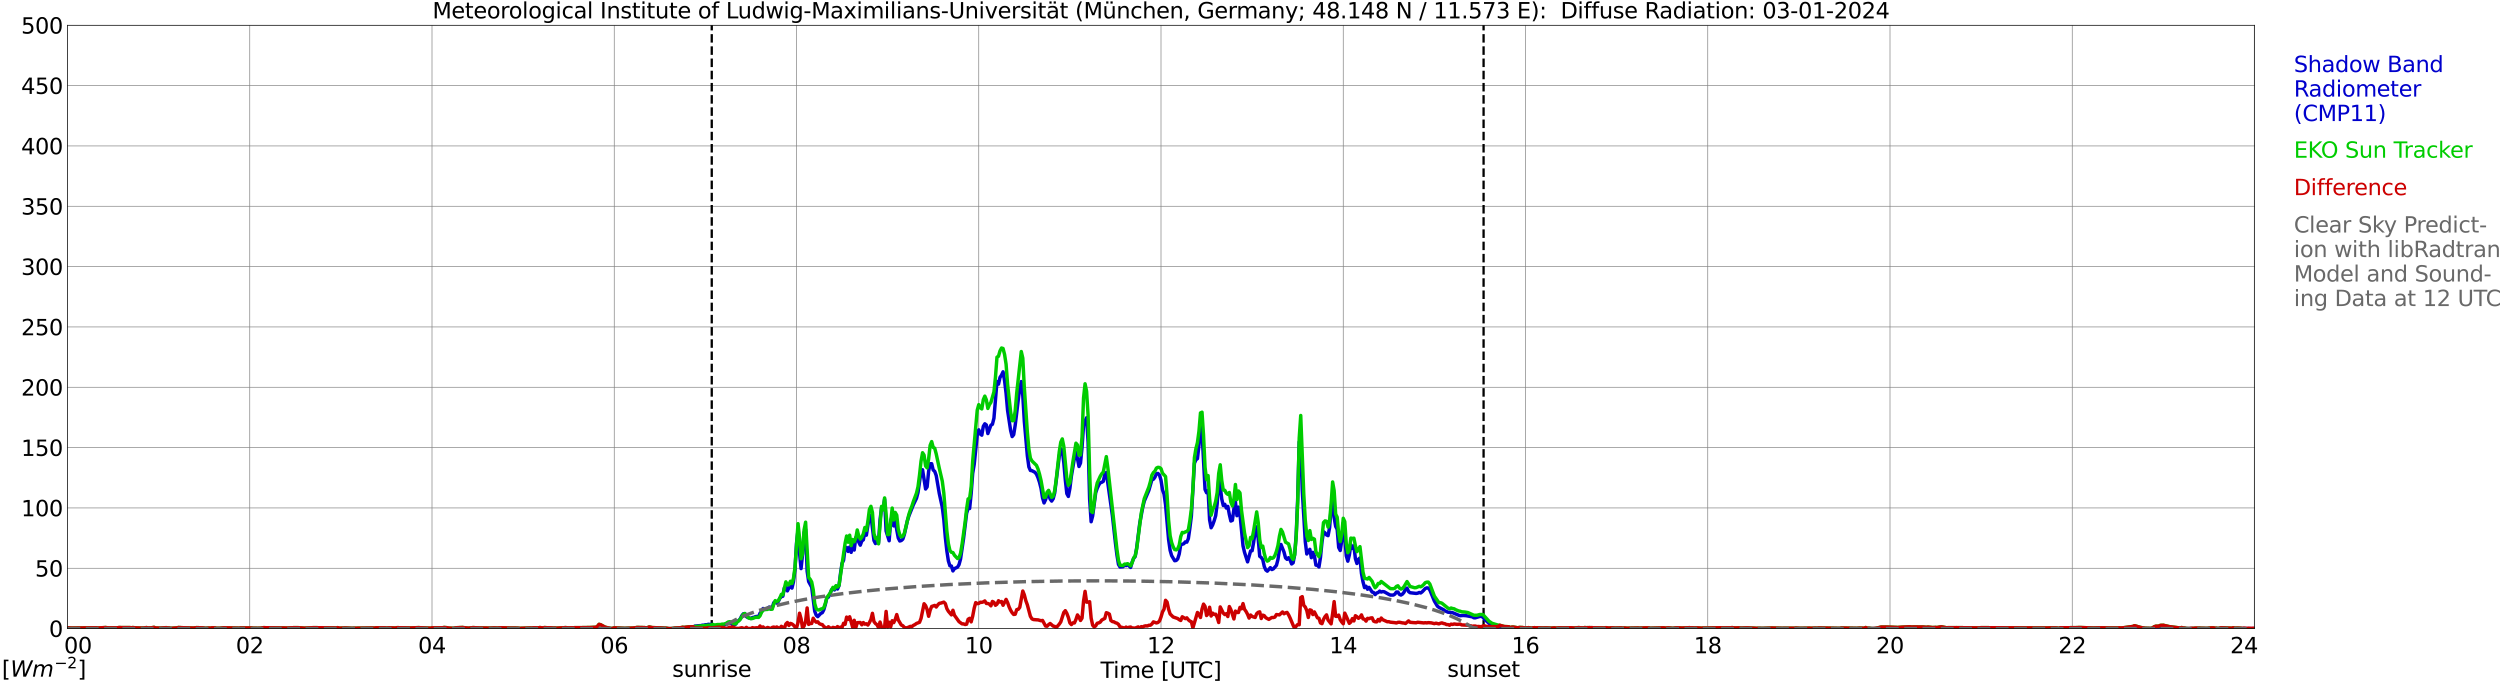 <?xml version="1.0" encoding="utf-8" standalone="no"?>
<!DOCTYPE svg PUBLIC "-//W3C//DTD SVG 1.1//EN"
  "http://www.w3.org/Graphics/SVG/1.1/DTD/svg11.dtd">
<svg xmlns:xlink="http://www.w3.org/1999/xlink" width="1085.4pt" height="296.64pt" viewBox="0 0 1085.4 296.64" xmlns="http://www.w3.org/2000/svg" version="1.1">
 <defs>
  <style type="text/css">*{stroke-linejoin: round; stroke-linecap: butt}</style>
 </defs>
 <g id="figure_1">
  <g id="patch_1">
   <path d="M 0 296.64 
L 1085.4 296.64 
L 1085.4 0 
L 0 0 
z
" style="fill: #ffffff"/>
  </g>
  <g id="axes_1">
   <g id="patch_2">
    <path d="M 29.306 272.909 
L 978.814 272.909 
L 978.814 10.976 
L 29.306 10.976 
z
" style="fill: #ffffff"/>
   </g>
   <g id="patch_3">
    <path d="M 978.814 272.909 
L 978.814 272.909 
L 978.814 10.976 
L 978.814 10.976 
z
" clip-path="url(#p640eab0161)" style="fill: #d3d3d3; opacity: 0.25; stroke: #d3d3d3; stroke-linejoin: miter"/>
   </g>
   <g id="matplotlib.axis_1">
    <g id="xtick_1">
     <g id="line2d_1">
      <path d="M 29.306 272.909 
L 29.306 10.976 
" clip-path="url(#p640eab0161)" style="fill: none; stroke: #808080; stroke-width: 0.3; stroke-linecap: square"/>
     </g>
     <g id="line2d_2"/>
     <g id="text_1">
      <!--    00 -->
      <g transform="translate(18.733 283.627) scale(0.095 -0.095)">
       <defs>
        <path id="DejaVuSans-20" transform="scale(0.016)"/>
        <path id="DejaVuSans-30" d="M 2034 4250 
Q 1547 4250 1301 3770 
Q 1056 3291 1056 2328 
Q 1056 1369 1301 889 
Q 1547 409 2034 409 
Q 2525 409 2770 889 
Q 3016 1369 3016 2328 
Q 3016 3291 2770 3770 
Q 2525 4250 2034 4250 
z
M 2034 4750 
Q 2819 4750 3233 4129 
Q 3647 3509 3647 2328 
Q 3647 1150 3233 529 
Q 2819 -91 2034 -91 
Q 1250 -91 836 529 
Q 422 1150 422 2328 
Q 422 3509 836 4129 
Q 1250 4750 2034 4750 
z
" transform="scale(0.016)"/>
       </defs>
       <use xlink:href="#DejaVuSans-20"/>
       <use xlink:href="#DejaVuSans-20" transform="translate(31.787 0)"/>
       <use xlink:href="#DejaVuSans-20" transform="translate(63.574 0)"/>
       <use xlink:href="#DejaVuSans-30" transform="translate(95.361 0)"/>
       <use xlink:href="#DejaVuSans-30" transform="translate(158.984 0)"/>
      </g>
     </g>
    </g>
    <g id="xtick_2">
     <g id="line2d_3">
      <path d="M 108.431 272.909 
L 108.431 10.976 
" clip-path="url(#p640eab0161)" style="fill: none; stroke: #808080; stroke-width: 0.3; stroke-linecap: square"/>
     </g>
     <g id="line2d_4"/>
     <g id="text_2">
      <!-- 02 -->
      <g transform="translate(102.387 283.627) scale(0.095 -0.095)">
       <defs>
        <path id="DejaVuSans-32" d="M 1228 531 
L 3431 531 
L 3431 0 
L 469 0 
L 469 531 
Q 828 903 1448 1529 
Q 2069 2156 2228 2338 
Q 2531 2678 2651 2914 
Q 2772 3150 2772 3378 
Q 2772 3750 2511 3984 
Q 2250 4219 1831 4219 
Q 1534 4219 1204 4116 
Q 875 4013 500 3803 
L 500 4441 
Q 881 4594 1212 4672 
Q 1544 4750 1819 4750 
Q 2544 4750 2975 4387 
Q 3406 4025 3406 3419 
Q 3406 3131 3298 2873 
Q 3191 2616 2906 2266 
Q 2828 2175 2409 1742 
Q 1991 1309 1228 531 
z
" transform="scale(0.016)"/>
       </defs>
       <use xlink:href="#DejaVuSans-30"/>
       <use xlink:href="#DejaVuSans-32" transform="translate(63.623 0)"/>
      </g>
     </g>
    </g>
    <g id="xtick_3">
     <g id="line2d_5">
      <path d="M 187.557 272.909 
L 187.557 10.976 
" clip-path="url(#p640eab0161)" style="fill: none; stroke: #808080; stroke-width: 0.3; stroke-linecap: square"/>
     </g>
     <g id="line2d_6"/>
     <g id="text_3">
      <!-- 04 -->
      <g transform="translate(181.513 283.627) scale(0.095 -0.095)">
       <defs>
        <path id="DejaVuSans-34" d="M 2419 4116 
L 825 1625 
L 2419 1625 
L 2419 4116 
z
M 2253 4666 
L 3047 4666 
L 3047 1625 
L 3713 1625 
L 3713 1100 
L 3047 1100 
L 3047 0 
L 2419 0 
L 2419 1100 
L 313 1100 
L 313 1709 
L 2253 4666 
z
" transform="scale(0.016)"/>
       </defs>
       <use xlink:href="#DejaVuSans-30"/>
       <use xlink:href="#DejaVuSans-34" transform="translate(63.623 0)"/>
      </g>
     </g>
    </g>
    <g id="xtick_4">
     <g id="line2d_7">
      <path d="M 266.683 272.909 
L 266.683 10.976 
" clip-path="url(#p640eab0161)" style="fill: none; stroke: #808080; stroke-width: 0.3; stroke-linecap: square"/>
     </g>
     <g id="line2d_8"/>
     <g id="text_4">
      <!-- 06 -->
      <g transform="translate(260.638 283.627) scale(0.095 -0.095)">
       <defs>
        <path id="DejaVuSans-36" d="M 2113 2584 
Q 1688 2584 1439 2293 
Q 1191 2003 1191 1497 
Q 1191 994 1439 701 
Q 1688 409 2113 409 
Q 2538 409 2786 701 
Q 3034 994 3034 1497 
Q 3034 2003 2786 2293 
Q 2538 2584 2113 2584 
z
M 3366 4563 
L 3366 3988 
Q 3128 4100 2886 4159 
Q 2644 4219 2406 4219 
Q 1781 4219 1451 3797 
Q 1122 3375 1075 2522 
Q 1259 2794 1537 2939 
Q 1816 3084 2150 3084 
Q 2853 3084 3261 2657 
Q 3669 2231 3669 1497 
Q 3669 778 3244 343 
Q 2819 -91 2113 -91 
Q 1303 -91 875 529 
Q 447 1150 447 2328 
Q 447 3434 972 4092 
Q 1497 4750 2381 4750 
Q 2619 4750 2861 4703 
Q 3103 4656 3366 4563 
z
" transform="scale(0.016)"/>
       </defs>
       <use xlink:href="#DejaVuSans-30"/>
       <use xlink:href="#DejaVuSans-36" transform="translate(63.623 0)"/>
      </g>
     </g>
    </g>
    <g id="xtick_5">
     <g id="line2d_9">
      <path d="M 345.808 272.909 
L 345.808 10.976 
" clip-path="url(#p640eab0161)" style="fill: none; stroke: #808080; stroke-width: 0.3; stroke-linecap: square"/>
     </g>
     <g id="line2d_10"/>
     <g id="text_5">
      <!-- 08 -->
      <g transform="translate(339.764 283.627) scale(0.095 -0.095)">
       <defs>
        <path id="DejaVuSans-38" d="M 2034 2216 
Q 1584 2216 1326 1975 
Q 1069 1734 1069 1313 
Q 1069 891 1326 650 
Q 1584 409 2034 409 
Q 2484 409 2743 651 
Q 3003 894 3003 1313 
Q 3003 1734 2745 1975 
Q 2488 2216 2034 2216 
z
M 1403 2484 
Q 997 2584 770 2862 
Q 544 3141 544 3541 
Q 544 4100 942 4425 
Q 1341 4750 2034 4750 
Q 2731 4750 3128 4425 
Q 3525 4100 3525 3541 
Q 3525 3141 3298 2862 
Q 3072 2584 2669 2484 
Q 3125 2378 3379 2068 
Q 3634 1759 3634 1313 
Q 3634 634 3220 271 
Q 2806 -91 2034 -91 
Q 1263 -91 848 271 
Q 434 634 434 1313 
Q 434 1759 690 2068 
Q 947 2378 1403 2484 
z
M 1172 3481 
Q 1172 3119 1398 2916 
Q 1625 2713 2034 2713 
Q 2441 2713 2670 2916 
Q 2900 3119 2900 3481 
Q 2900 3844 2670 4047 
Q 2441 4250 2034 4250 
Q 1625 4250 1398 4047 
Q 1172 3844 1172 3481 
z
" transform="scale(0.016)"/>
       </defs>
       <use xlink:href="#DejaVuSans-30"/>
       <use xlink:href="#DejaVuSans-38" transform="translate(63.623 0)"/>
      </g>
     </g>
    </g>
    <g id="xtick_6">
     <g id="line2d_11">
      <path d="M 424.934 272.909 
L 424.934 10.976 
" clip-path="url(#p640eab0161)" style="fill: none; stroke: #808080; stroke-width: 0.3; stroke-linecap: square"/>
     </g>
     <g id="line2d_12"/>
     <g id="text_6">
      <!-- 10 -->
      <g transform="translate(418.89 283.627) scale(0.095 -0.095)">
       <defs>
        <path id="DejaVuSans-31" d="M 794 531 
L 1825 531 
L 1825 4091 
L 703 3866 
L 703 4441 
L 1819 4666 
L 2450 4666 
L 2450 531 
L 3481 531 
L 3481 0 
L 794 0 
L 794 531 
z
" transform="scale(0.016)"/>
       </defs>
       <use xlink:href="#DejaVuSans-31"/>
       <use xlink:href="#DejaVuSans-30" transform="translate(63.623 0)"/>
      </g>
     </g>
    </g>
    <g id="xtick_7">
     <g id="line2d_13">
      <path d="M 504.06 272.909 
L 504.06 10.976 
" clip-path="url(#p640eab0161)" style="fill: none; stroke: #808080; stroke-width: 0.3; stroke-linecap: square"/>
     </g>
     <g id="line2d_14"/>
     <g id="text_7">
      <!-- 12 -->
      <g transform="translate(498.015 283.627) scale(0.095 -0.095)">
       <use xlink:href="#DejaVuSans-31"/>
       <use xlink:href="#DejaVuSans-32" transform="translate(63.623 0)"/>
      </g>
     </g>
    </g>
    <g id="xtick_8">
     <g id="line2d_15">
      <path d="M 583.185 272.909 
L 583.185 10.976 
" clip-path="url(#p640eab0161)" style="fill: none; stroke: #808080; stroke-width: 0.3; stroke-linecap: square"/>
     </g>
     <g id="line2d_16"/>
     <g id="text_8">
      <!-- 14 -->
      <g transform="translate(577.141 283.627) scale(0.095 -0.095)">
       <use xlink:href="#DejaVuSans-31"/>
       <use xlink:href="#DejaVuSans-34" transform="translate(63.623 0)"/>
      </g>
     </g>
    </g>
    <g id="xtick_9">
     <g id="line2d_17">
      <path d="M 662.311 272.909 
L 662.311 10.976 
" clip-path="url(#p640eab0161)" style="fill: none; stroke: #808080; stroke-width: 0.3; stroke-linecap: square"/>
     </g>
     <g id="line2d_18"/>
     <g id="text_9">
      <!-- 16 -->
      <g transform="translate(656.267 283.627) scale(0.095 -0.095)">
       <use xlink:href="#DejaVuSans-31"/>
       <use xlink:href="#DejaVuSans-36" transform="translate(63.623 0)"/>
      </g>
     </g>
    </g>
    <g id="xtick_10">
     <g id="line2d_19">
      <path d="M 741.437 272.909 
L 741.437 10.976 
" clip-path="url(#p640eab0161)" style="fill: none; stroke: #808080; stroke-width: 0.3; stroke-linecap: square"/>
     </g>
     <g id="line2d_20"/>
     <g id="text_10">
      <!-- 18 -->
      <g transform="translate(735.392 283.627) scale(0.095 -0.095)">
       <use xlink:href="#DejaVuSans-31"/>
       <use xlink:href="#DejaVuSans-38" transform="translate(63.623 0)"/>
      </g>
     </g>
    </g>
    <g id="xtick_11">
     <g id="line2d_21">
      <path d="M 820.562 272.909 
L 820.562 10.976 
" clip-path="url(#p640eab0161)" style="fill: none; stroke: #808080; stroke-width: 0.3; stroke-linecap: square"/>
     </g>
     <g id="line2d_22"/>
     <g id="text_11">
      <!-- 20 -->
      <g transform="translate(814.518 283.627) scale(0.095 -0.095)">
       <use xlink:href="#DejaVuSans-32"/>
       <use xlink:href="#DejaVuSans-30" transform="translate(63.623 0)"/>
      </g>
     </g>
    </g>
    <g id="xtick_12">
     <g id="line2d_23">
      <path d="M 899.688 272.909 
L 899.688 10.976 
" clip-path="url(#p640eab0161)" style="fill: none; stroke: #808080; stroke-width: 0.3; stroke-linecap: square"/>
     </g>
     <g id="line2d_24"/>
     <g id="text_12">
      <!-- 22 -->
      <g transform="translate(893.644 283.627) scale(0.095 -0.095)">
       <use xlink:href="#DejaVuSans-32"/>
       <use xlink:href="#DejaVuSans-32" transform="translate(63.623 0)"/>
      </g>
     </g>
    </g>
    <g id="xtick_13">
     <g id="line2d_25">
      <path d="M 978.814 272.909 
L 978.814 10.976 
" clip-path="url(#p640eab0161)" style="fill: none; stroke: #808080; stroke-width: 0.3; stroke-linecap: square"/>
     </g>
     <g id="line2d_26"/>
     <g id="text_13">
      <!-- 24    -->
      <g transform="translate(968.241 283.627) scale(0.095 -0.095)">
       <use xlink:href="#DejaVuSans-32"/>
       <use xlink:href="#DejaVuSans-34" transform="translate(63.623 0)"/>
       <use xlink:href="#DejaVuSans-20" transform="translate(127.246 0)"/>
       <use xlink:href="#DejaVuSans-20" transform="translate(159.033 0)"/>
       <use xlink:href="#DejaVuSans-20" transform="translate(190.82 0)"/>
      </g>
     </g>
    </g>
    <g id="text_14">
     <!-- Time [UTC] -->
     <g transform="translate(477.806 294.322) scale(0.095 -0.095)">
      <defs>
       <path id="DejaVuSans-54" d="M -19 4666 
L 3928 4666 
L 3928 4134 
L 2272 4134 
L 2272 0 
L 1638 0 
L 1638 4134 
L -19 4134 
L -19 4666 
z
" transform="scale(0.016)"/>
       <path id="DejaVuSans-69" d="M 603 3500 
L 1178 3500 
L 1178 0 
L 603 0 
L 603 3500 
z
M 603 4863 
L 1178 4863 
L 1178 4134 
L 603 4134 
L 603 4863 
z
" transform="scale(0.016)"/>
       <path id="DejaVuSans-6d" d="M 3328 2828 
Q 3544 3216 3844 3400 
Q 4144 3584 4550 3584 
Q 5097 3584 5394 3201 
Q 5691 2819 5691 2113 
L 5691 0 
L 5113 0 
L 5113 2094 
Q 5113 2597 4934 2840 
Q 4756 3084 4391 3084 
Q 3944 3084 3684 2787 
Q 3425 2491 3425 1978 
L 3425 0 
L 2847 0 
L 2847 2094 
Q 2847 2600 2669 2842 
Q 2491 3084 2119 3084 
Q 1678 3084 1418 2786 
Q 1159 2488 1159 1978 
L 1159 0 
L 581 0 
L 581 3500 
L 1159 3500 
L 1159 2956 
Q 1356 3278 1631 3431 
Q 1906 3584 2284 3584 
Q 2666 3584 2933 3390 
Q 3200 3197 3328 2828 
z
" transform="scale(0.016)"/>
       <path id="DejaVuSans-65" d="M 3597 1894 
L 3597 1613 
L 953 1613 
Q 991 1019 1311 708 
Q 1631 397 2203 397 
Q 2534 397 2845 478 
Q 3156 559 3463 722 
L 3463 178 
Q 3153 47 2828 -22 
Q 2503 -91 2169 -91 
Q 1331 -91 842 396 
Q 353 884 353 1716 
Q 353 2575 817 3079 
Q 1281 3584 2069 3584 
Q 2775 3584 3186 3129 
Q 3597 2675 3597 1894 
z
M 3022 2063 
Q 3016 2534 2758 2815 
Q 2500 3097 2075 3097 
Q 1594 3097 1305 2825 
Q 1016 2553 972 2059 
L 3022 2063 
z
" transform="scale(0.016)"/>
       <path id="DejaVuSans-5b" d="M 550 4863 
L 1875 4863 
L 1875 4416 
L 1125 4416 
L 1125 -397 
L 1875 -397 
L 1875 -844 
L 550 -844 
L 550 4863 
z
" transform="scale(0.016)"/>
       <path id="DejaVuSans-55" d="M 556 4666 
L 1191 4666 
L 1191 1831 
Q 1191 1081 1462 751 
Q 1734 422 2344 422 
Q 2950 422 3222 751 
Q 3494 1081 3494 1831 
L 3494 4666 
L 4128 4666 
L 4128 1753 
Q 4128 841 3676 375 
Q 3225 -91 2344 -91 
Q 1459 -91 1007 375 
Q 556 841 556 1753 
L 556 4666 
z
" transform="scale(0.016)"/>
       <path id="DejaVuSans-43" d="M 4122 4306 
L 4122 3641 
Q 3803 3938 3442 4084 
Q 3081 4231 2675 4231 
Q 1875 4231 1450 3742 
Q 1025 3253 1025 2328 
Q 1025 1406 1450 917 
Q 1875 428 2675 428 
Q 3081 428 3442 575 
Q 3803 722 4122 1019 
L 4122 359 
Q 3791 134 3420 21 
Q 3050 -91 2638 -91 
Q 1578 -91 968 557 
Q 359 1206 359 2328 
Q 359 3453 968 4101 
Q 1578 4750 2638 4750 
Q 3056 4750 3426 4639 
Q 3797 4528 4122 4306 
z
" transform="scale(0.016)"/>
       <path id="DejaVuSans-5d" d="M 1947 4863 
L 1947 -844 
L 622 -844 
L 622 -397 
L 1369 -397 
L 1369 4416 
L 622 4416 
L 622 4863 
L 1947 4863 
z
" transform="scale(0.016)"/>
      </defs>
      <use xlink:href="#DejaVuSans-54"/>
      <use xlink:href="#DejaVuSans-69" transform="translate(57.959 0)"/>
      <use xlink:href="#DejaVuSans-6d" transform="translate(85.742 0)"/>
      <use xlink:href="#DejaVuSans-65" transform="translate(183.154 0)"/>
      <use xlink:href="#DejaVuSans-20" transform="translate(244.678 0)"/>
      <use xlink:href="#DejaVuSans-5b" transform="translate(276.465 0)"/>
      <use xlink:href="#DejaVuSans-55" transform="translate(315.479 0)"/>
      <use xlink:href="#DejaVuSans-54" transform="translate(388.672 0)"/>
      <use xlink:href="#DejaVuSans-43" transform="translate(443.881 0)"/>
      <use xlink:href="#DejaVuSans-5d" transform="translate(513.705 0)"/>
     </g>
    </g>
   </g>
   <g id="matplotlib.axis_2">
    <g id="ytick_1">
     <g id="line2d_27">
      <path d="M 29.306 272.909 
L 978.814 272.909 
" clip-path="url(#p640eab0161)" style="fill: none; stroke: #808080; stroke-width: 0.3; stroke-linecap: square"/>
     </g>
     <g id="line2d_28"/>
     <g id="text_15">
      <!-- 0 -->
      <g transform="translate(21.261 276.518) scale(0.095 -0.095)">
       <use xlink:href="#DejaVuSans-30"/>
      </g>
     </g>
    </g>
    <g id="ytick_2">
     <g id="line2d_29">
      <path d="M 29.306 246.715 
L 978.814 246.715 
" clip-path="url(#p640eab0161)" style="fill: none; stroke: #808080; stroke-width: 0.3; stroke-linecap: square"/>
     </g>
     <g id="line2d_30"/>
     <g id="text_16">
      <!-- 50 -->
      <g transform="translate(15.217 250.325) scale(0.095 -0.095)">
       <defs>
        <path id="DejaVuSans-35" d="M 691 4666 
L 3169 4666 
L 3169 4134 
L 1269 4134 
L 1269 2991 
Q 1406 3038 1543 3061 
Q 1681 3084 1819 3084 
Q 2600 3084 3056 2656 
Q 3513 2228 3513 1497 
Q 3513 744 3044 326 
Q 2575 -91 1722 -91 
Q 1428 -91 1123 -41 
Q 819 9 494 109 
L 494 744 
Q 775 591 1075 516 
Q 1375 441 1709 441 
Q 2250 441 2565 725 
Q 2881 1009 2881 1497 
Q 2881 1984 2565 2268 
Q 2250 2553 1709 2553 
Q 1456 2553 1204 2497 
Q 953 2441 691 2322 
L 691 4666 
z
" transform="scale(0.016)"/>
       </defs>
       <use xlink:href="#DejaVuSans-35"/>
       <use xlink:href="#DejaVuSans-30" transform="translate(63.623 0)"/>
      </g>
     </g>
    </g>
    <g id="ytick_3">
     <g id="line2d_31">
      <path d="M 29.306 220.522 
L 978.814 220.522 
" clip-path="url(#p640eab0161)" style="fill: none; stroke: #808080; stroke-width: 0.3; stroke-linecap: square"/>
     </g>
     <g id="line2d_32"/>
     <g id="text_17">
      <!-- 100 -->
      <g transform="translate(9.173 224.131) scale(0.095 -0.095)">
       <use xlink:href="#DejaVuSans-31"/>
       <use xlink:href="#DejaVuSans-30" transform="translate(63.623 0)"/>
       <use xlink:href="#DejaVuSans-30" transform="translate(127.246 0)"/>
      </g>
     </g>
    </g>
    <g id="ytick_4">
     <g id="line2d_33">
      <path d="M 29.306 194.329 
L 978.814 194.329 
" clip-path="url(#p640eab0161)" style="fill: none; stroke: #808080; stroke-width: 0.3; stroke-linecap: square"/>
     </g>
     <g id="line2d_34"/>
     <g id="text_18">
      <!-- 150 -->
      <g transform="translate(9.173 197.938) scale(0.095 -0.095)">
       <use xlink:href="#DejaVuSans-31"/>
       <use xlink:href="#DejaVuSans-35" transform="translate(63.623 0)"/>
       <use xlink:href="#DejaVuSans-30" transform="translate(127.246 0)"/>
      </g>
     </g>
    </g>
    <g id="ytick_5">
     <g id="line2d_35">
      <path d="M 29.306 168.136 
L 978.814 168.136 
" clip-path="url(#p640eab0161)" style="fill: none; stroke: #808080; stroke-width: 0.3; stroke-linecap: square"/>
     </g>
     <g id="line2d_36"/>
     <g id="text_19">
      <!-- 200 -->
      <g transform="translate(9.173 171.745) scale(0.095 -0.095)">
       <use xlink:href="#DejaVuSans-32"/>
       <use xlink:href="#DejaVuSans-30" transform="translate(63.623 0)"/>
       <use xlink:href="#DejaVuSans-30" transform="translate(127.246 0)"/>
      </g>
     </g>
    </g>
    <g id="ytick_6">
     <g id="line2d_37">
      <path d="M 29.306 141.942 
L 978.814 141.942 
" clip-path="url(#p640eab0161)" style="fill: none; stroke: #808080; stroke-width: 0.3; stroke-linecap: square"/>
     </g>
     <g id="line2d_38"/>
     <g id="text_20">
      <!-- 250 -->
      <g transform="translate(9.173 145.551) scale(0.095 -0.095)">
       <use xlink:href="#DejaVuSans-32"/>
       <use xlink:href="#DejaVuSans-35" transform="translate(63.623 0)"/>
       <use xlink:href="#DejaVuSans-30" transform="translate(127.246 0)"/>
      </g>
     </g>
    </g>
    <g id="ytick_7">
     <g id="line2d_39">
      <path d="M 29.306 115.749 
L 978.814 115.749 
" clip-path="url(#p640eab0161)" style="fill: none; stroke: #808080; stroke-width: 0.3; stroke-linecap: square"/>
     </g>
     <g id="line2d_40"/>
     <g id="text_21">
      <!-- 300 -->
      <g transform="translate(9.173 119.358) scale(0.095 -0.095)">
       <defs>
        <path id="DejaVuSans-33" d="M 2597 2516 
Q 3050 2419 3304 2112 
Q 3559 1806 3559 1356 
Q 3559 666 3084 287 
Q 2609 -91 1734 -91 
Q 1441 -91 1130 -33 
Q 819 25 488 141 
L 488 750 
Q 750 597 1062 519 
Q 1375 441 1716 441 
Q 2309 441 2620 675 
Q 2931 909 2931 1356 
Q 2931 1769 2642 2001 
Q 2353 2234 1838 2234 
L 1294 2234 
L 1294 2753 
L 1863 2753 
Q 2328 2753 2575 2939 
Q 2822 3125 2822 3475 
Q 2822 3834 2567 4026 
Q 2313 4219 1838 4219 
Q 1578 4219 1281 4162 
Q 984 4106 628 3988 
L 628 4550 
Q 988 4650 1302 4700 
Q 1616 4750 1894 4750 
Q 2613 4750 3031 4423 
Q 3450 4097 3450 3541 
Q 3450 3153 3228 2886 
Q 3006 2619 2597 2516 
z
" transform="scale(0.016)"/>
       </defs>
       <use xlink:href="#DejaVuSans-33"/>
       <use xlink:href="#DejaVuSans-30" transform="translate(63.623 0)"/>
       <use xlink:href="#DejaVuSans-30" transform="translate(127.246 0)"/>
      </g>
     </g>
    </g>
    <g id="ytick_8">
     <g id="line2d_41">
      <path d="M 29.306 89.556 
L 978.814 89.556 
" clip-path="url(#p640eab0161)" style="fill: none; stroke: #808080; stroke-width: 0.3; stroke-linecap: square"/>
     </g>
     <g id="line2d_42"/>
     <g id="text_22">
      <!-- 350 -->
      <g transform="translate(9.173 93.165) scale(0.095 -0.095)">
       <use xlink:href="#DejaVuSans-33"/>
       <use xlink:href="#DejaVuSans-35" transform="translate(63.623 0)"/>
       <use xlink:href="#DejaVuSans-30" transform="translate(127.246 0)"/>
      </g>
     </g>
    </g>
    <g id="ytick_9">
     <g id="line2d_43">
      <path d="M 29.306 63.362 
L 978.814 63.362 
" clip-path="url(#p640eab0161)" style="fill: none; stroke: #808080; stroke-width: 0.3; stroke-linecap: square"/>
     </g>
     <g id="line2d_44"/>
     <g id="text_23">
      <!-- 400 -->
      <g transform="translate(9.173 66.972) scale(0.095 -0.095)">
       <use xlink:href="#DejaVuSans-34"/>
       <use xlink:href="#DejaVuSans-30" transform="translate(63.623 0)"/>
       <use xlink:href="#DejaVuSans-30" transform="translate(127.246 0)"/>
      </g>
     </g>
    </g>
    <g id="ytick_10">
     <g id="line2d_45">
      <path d="M 29.306 37.169 
L 978.814 37.169 
" clip-path="url(#p640eab0161)" style="fill: none; stroke: #808080; stroke-width: 0.3; stroke-linecap: square"/>
     </g>
     <g id="line2d_46"/>
     <g id="text_24">
      <!-- 450 -->
      <g transform="translate(9.173 40.778) scale(0.095 -0.095)">
       <use xlink:href="#DejaVuSans-34"/>
       <use xlink:href="#DejaVuSans-35" transform="translate(63.623 0)"/>
       <use xlink:href="#DejaVuSans-30" transform="translate(127.246 0)"/>
      </g>
     </g>
    </g>
    <g id="ytick_11">
     <g id="line2d_47">
      <path d="M 29.306 10.976 
L 978.814 10.976 
" clip-path="url(#p640eab0161)" style="fill: none; stroke: #808080; stroke-width: 0.3; stroke-linecap: square"/>
     </g>
     <g id="line2d_48"/>
     <g id="text_25">
      <!-- 500 -->
      <g transform="translate(9.173 14.585) scale(0.095 -0.095)">
       <use xlink:href="#DejaVuSans-35"/>
       <use xlink:href="#DejaVuSans-30" transform="translate(63.623 0)"/>
       <use xlink:href="#DejaVuSans-30" transform="translate(127.246 0)"/>
      </g>
     </g>
    </g>
   </g>
   <g id="line2d_49">
    <path d="M 309.015 272.909 
L 309.015 10.976 
" clip-path="url(#p640eab0161)" style="fill: none; stroke-dasharray: 3.7,1.6; stroke-dashoffset: 0; stroke: #000000"/>
   </g>
   <g id="line2d_50">
    <path d="M 644.112 272.909 
L 644.112 10.976 
" clip-path="url(#p640eab0161)" style="fill: none; stroke-dasharray: 3.7,1.6; stroke-dashoffset: 0; stroke: #000000"/>
   </g>
   <g id="line2d_51">
    <path d="M 29.306 272.909 
L 300.971 272.909 
L 301.63 271.845 
L 303.608 271.646 
L 304.267 271.646 
L 304.927 271.442 
L 305.586 271.442 
L 306.246 271.243 
L 306.905 271.243 
L 307.564 271.039 
L 308.224 271.143 
L 308.883 271.039 
L 310.202 271.746 
L 312.839 271.646 
L 313.499 271.442 
L 314.158 271.442 
L 316.136 270.337 
L 317.455 270.635 
L 318.114 271.243 
L 318.774 271.243 
L 319.433 270.939 
L 320.093 269.834 
L 320.752 269.43 
L 321.411 268.624 
L 322.071 267.314 
L 322.73 266.507 
L 323.39 266.408 
L 324.049 267.717 
L 324.708 268.121 
L 326.027 268.524 
L 326.686 268.121 
L 327.346 268.016 
L 328.005 267.717 
L 328.665 267.618 
L 329.324 267.817 
L 329.983 266.203 
L 330.643 265.601 
L 331.302 264.192 
L 331.961 264.595 
L 332.621 264.49 
L 333.94 263.584 
L 334.599 264.49 
L 335.258 263.987 
L 335.918 261.672 
L 336.577 261.169 
L 337.236 261.871 
L 337.896 261.169 
L 338.555 259.76 
L 339.215 259.053 
L 339.874 258.848 
L 340.533 255.223 
L 341.193 254.621 
L 341.852 256.533 
L 342.512 255.223 
L 343.171 254.621 
L 343.83 255.323 
L 344.49 252.604 
L 345.149 247.166 
L 345.808 235.882 
L 346.468 230.036 
L 347.127 240.115 
L 347.787 246.862 
L 348.446 240.618 
L 349.105 231.146 
L 349.765 229.936 
L 350.424 247.973 
L 351.083 252.504 
L 352.402 254.919 
L 353.721 265.397 
L 354.38 267.11 
L 355.04 267.717 
L 356.359 266.308 
L 357.018 266.004 
L 357.677 264.695 
L 358.337 262.379 
L 358.996 259.456 
L 359.655 259.252 
L 360.315 257.942 
L 360.974 256.129 
L 361.634 255.527 
L 362.293 256.129 
L 362.952 254.521 
L 363.612 255.726 
L 364.271 254.217 
L 364.93 248.879 
L 365.59 244.547 
L 366.249 243.237 
L 366.909 237.695 
L 367.568 237.695 
L 368.227 239.408 
L 368.887 237.495 
L 369.546 239.811 
L 370.206 234.771 
L 370.865 238.805 
L 371.524 233.462 
L 372.184 232.655 
L 372.843 235.379 
L 373.502 236.689 
L 374.162 234.876 
L 374.821 234.368 
L 375.481 230.947 
L 376.14 232.356 
L 377.459 223.791 
L 378.118 223.791 
L 379.437 234.672 
L 380.096 235.981 
L 380.756 235.075 
L 381.415 235.678 
L 382.074 225.708 
L 382.734 220.47 
L 383.393 221.172 
L 384.053 216.74 
L 384.712 230.544 
L 386.031 234.771 
L 386.69 226.107 
L 387.349 223.995 
L 388.009 228.328 
L 388.668 226.41 
L 389.987 233.566 
L 390.646 234.876 
L 391.306 234.672 
L 391.965 234.069 
L 392.624 232.052 
L 393.943 226.107 
L 394.603 223.995 
L 396.581 219.055 
L 397.899 216.336 
L 398.559 213.817 
L 399.878 204.649 
L 400.537 203.947 
L 401.856 212.308 
L 402.515 211.402 
L 403.175 204.549 
L 403.834 201.328 
L 404.493 201.328 
L 405.153 204.047 
L 405.812 204.649 
L 406.471 206.462 
L 407.79 214.22 
L 409.109 220.265 
L 409.768 225.604 
L 410.428 233.362 
L 411.087 239.203 
L 411.746 243.536 
L 412.406 245.652 
L 413.065 245.752 
L 413.725 247.868 
L 414.384 246.862 
L 415.703 246.26 
L 416.362 245.149 
L 417.022 242.734 
L 418.34 233.766 
L 419.659 222.885 
L 420.318 220.669 
L 420.978 220.768 
L 421.637 214.32 
L 422.297 205.555 
L 422.956 201.626 
L 424.275 188.933 
L 424.934 186.618 
L 425.593 188.43 
L 426.253 188.933 
L 426.912 185.109 
L 427.572 183.998 
L 428.231 184.501 
L 428.89 188.231 
L 430.209 184.601 
L 430.869 184.197 
L 431.528 181.578 
L 432.847 165.663 
L 433.506 166.774 
L 434.165 163.85 
L 434.825 162.845 
L 435.484 161.43 
L 436.144 165.26 
L 436.803 170.802 
L 437.462 178.257 
L 438.781 186.921 
L 439.44 189.541 
L 440.1 188.734 
L 440.759 184.601 
L 442.737 168.282 
L 443.397 165.663 
L 444.056 171.808 
L 444.716 182.888 
L 446.034 197.902 
L 446.694 202.737 
L 447.353 204.246 
L 448.012 204.35 
L 449.331 205.052 
L 449.991 205.859 
L 450.65 207.373 
L 451.309 209.385 
L 451.969 212.004 
L 452.628 216.137 
L 453.287 218.353 
L 453.947 216.939 
L 454.606 214.723 
L 455.266 214.623 
L 455.925 216.64 
L 456.584 217.547 
L 457.244 216.541 
L 457.903 214.021 
L 459.881 198.101 
L 460.541 194.879 
L 461.2 195.481 
L 461.859 200.825 
L 462.519 208.379 
L 463.178 214.32 
L 463.838 215.53 
L 464.497 212.104 
L 465.156 206.666 
L 466.475 198.907 
L 467.134 196.388 
L 467.794 199.112 
L 468.453 202.533 
L 469.113 201.024 
L 469.772 194.276 
L 470.431 184.705 
L 471.091 182.788 
L 471.75 181.379 
L 472.409 191.956 
L 473.069 216.64 
L 473.728 226.51 
L 474.388 223.995 
L 475.706 213.921 
L 476.366 212.004 
L 477.025 210.595 
L 477.685 209.589 
L 478.344 209.385 
L 479.003 208.981 
L 479.663 205.959 
L 480.322 205.152 
L 482.96 223.891 
L 484.278 235.782 
L 484.938 241.021 
L 485.597 245.05 
L 486.256 246.155 
L 487.575 246.055 
L 488.235 245.149 
L 488.894 245.553 
L 489.553 245.05 
L 490.872 246.359 
L 491.532 244.044 
L 492.191 242.43 
L 492.85 241.624 
L 493.51 237.794 
L 494.828 227.217 
L 496.147 220.166 
L 496.807 217.547 
L 498.785 212.91 
L 500.103 208.279 
L 500.763 208.075 
L 501.422 207.169 
L 502.082 205.66 
L 502.741 205.555 
L 503.4 206.263 
L 504.06 208.478 
L 504.719 212.711 
L 505.379 214.524 
L 506.038 219.16 
L 507.357 234.268 
L 508.016 238.905 
L 508.675 241.22 
L 509.994 243.436 
L 510.654 243.337 
L 511.313 242.629 
L 511.972 240.513 
L 512.632 236.484 
L 513.95 236.081 
L 514.61 235.274 
L 515.269 235.379 
L 515.929 233.865 
L 516.588 229.334 
L 517.247 223.995 
L 518.566 201.123 
L 519.226 199.615 
L 519.885 199.112 
L 520.544 193.265 
L 521.204 184.098 
L 521.863 187.424 
L 523.182 212.507 
L 523.841 213.921 
L 524.501 212.91 
L 525.16 225.708 
L 525.819 229.129 
L 526.479 227.924 
L 527.138 226.107 
L 527.797 223.891 
L 528.457 218.652 
L 529.116 208.175 
L 529.776 211.197 
L 530.435 216.64 
L 531.094 219.459 
L 531.754 218.956 
L 532.413 220.569 
L 533.073 219.862 
L 533.732 223.388 
L 534.391 226.211 
L 535.051 225.908 
L 535.71 220.973 
L 536.369 217.95 
L 537.029 223.891 
L 537.688 220.166 
L 538.348 223.189 
L 539.666 236.987 
L 540.326 239.811 
L 541.644 243.939 
L 542.963 239.203 
L 543.623 239.104 
L 544.282 235.379 
L 544.941 230.947 
L 545.601 228.726 
L 546.26 233.865 
L 546.919 241.524 
L 547.579 242.027 
L 548.238 242.933 
L 548.898 245.956 
L 549.557 247.465 
L 550.216 247.973 
L 551.535 246.459 
L 552.195 247.266 
L 552.854 246.962 
L 554.173 245.453 
L 554.832 242.933 
L 555.491 238.7 
L 556.151 236.385 
L 557.47 239.711 
L 558.129 242.226 
L 558.788 242.834 
L 559.448 242.126 
L 560.107 243.132 
L 560.766 244.845 
L 561.426 244.342 
L 562.085 240.916 
L 562.745 232.257 
L 563.404 216.436 
L 564.063 191.856 
L 564.723 193.873 
L 565.382 212.811 
L 566.701 235.175 
L 567.36 240.513 
L 568.679 238.501 
L 569.338 242.126 
L 569.998 239.811 
L 570.657 241.32 
L 571.317 245.353 
L 571.976 245.453 
L 572.635 246.155 
L 573.295 242.027 
L 573.954 235.274 
L 574.613 230.842 
L 575.273 231.345 
L 575.932 232.257 
L 576.592 232.555 
L 577.251 229.129 
L 577.91 220.868 
L 578.57 215.734 
L 579.229 224.697 
L 579.889 228.527 
L 580.548 229.837 
L 581.207 237.695 
L 581.867 239.004 
L 582.526 234.771 
L 583.185 227.118 
L 583.845 233.163 
L 584.504 241.32 
L 585.164 243.64 
L 585.823 241.021 
L 586.482 236.484 
L 587.142 238.098 
L 587.801 236.987 
L 588.46 242.53 
L 589.12 244.646 
L 589.779 242.834 
L 590.439 242.226 
L 591.098 248.979 
L 591.757 252.604 
L 592.417 255.124 
L 593.076 254.521 
L 593.736 255.831 
L 594.395 255.024 
L 595.714 257.036 
L 596.373 257.24 
L 597.032 258.146 
L 597.692 257.439 
L 598.351 257.24 
L 599.011 256.632 
L 599.67 257.036 
L 600.329 256.837 
L 600.989 256.936 
L 602.967 258.047 
L 603.626 258.345 
L 604.945 258.345 
L 605.604 257.942 
L 606.264 257.036 
L 606.923 257.036 
L 607.582 258.047 
L 608.242 258.345 
L 608.901 257.942 
L 609.561 257.14 
L 610.22 255.726 
L 610.879 255.323 
L 611.539 256.837 
L 612.198 257.339 
L 614.836 257.643 
L 615.495 257.539 
L 616.154 257.24 
L 616.814 257.439 
L 617.473 256.936 
L 618.792 255.527 
L 619.451 255.223 
L 620.111 255.323 
L 620.77 256.129 
L 622.748 260.965 
L 624.067 263.181 
L 624.726 263.689 
L 626.705 264.695 
L 627.364 265.197 
L 628.683 265.8 
L 630.001 265.905 
L 630.661 266.004 
L 633.298 267.11 
L 633.958 267.314 
L 635.276 267.214 
L 636.595 267.314 
L 639.233 267.817 
L 639.892 268.22 
L 640.552 268.22 
L 642.53 267.618 
L 643.189 267.618 
L 643.848 268.016 
L 644.508 268.823 
L 646.486 270.635 
L 648.464 271.746 
L 650.442 272.249 
L 651.102 272.909 
L 978.154 272.909 
L 978.154 272.909 
" clip-path="url(#p640eab0161)" style="fill: none; stroke: #0000cc; stroke-width: 1.5; stroke-linecap: square"/>
   </g>
   <g id="line2d_52">
    <path d="M 28.646 272.436 
L 30.625 272.694 
L 33.262 272.635 
L 41.834 272.546 
L 42.493 272.642 
L 45.79 272.448 
L 47.109 272.582 
L 49.747 272.561 
L 51.065 272.541 
L 51.725 272.439 
L 53.043 272.483 
L 54.362 272.471 
L 56.34 272.474 
L 57 272.54 
L 57.659 272.46 
L 58.978 272.588 
L 60.297 272.64 
L 62.275 272.65 
L 63.594 272.471 
L 64.253 272.624 
L 65.572 272.582 
L 66.89 272.375 
L 67.55 272.636 
L 69.528 272.69 
L 72.166 272.502 
L 72.825 272.634 
L 73.484 272.635 
L 74.144 272.795 
L 76.781 272.605 
L 77.441 272.442 
L 79.419 272.528 
L 84.034 272.666 
L 85.353 272.488 
L 87.991 272.576 
L 89.309 272.774 
L 90.628 272.632 
L 91.288 272.717 
L 91.947 272.572 
L 93.266 272.564 
L 93.925 272.767 
L 95.244 272.78 
L 97.222 272.541 
L 103.816 272.706 
L 104.475 272.607 
L 106.453 272.631 
L 109.091 272.61 
L 109.75 272.719 
L 111.728 272.754 
L 113.047 272.744 
L 114.366 272.508 
L 124.916 272.655 
L 126.235 272.56 
L 127.553 272.509 
L 129.532 272.514 
L 132.169 272.711 
L 136.125 272.498 
L 146.016 272.615 
L 146.676 272.488 
L 147.335 272.732 
L 149.972 272.607 
L 152.61 272.761 
L 161.841 272.615 
L 162.501 272.705 
L 163.16 272.572 
L 167.116 272.555 
L 167.776 272.661 
L 169.094 272.538 
L 171.073 272.648 
L 171.732 272.65 
L 172.391 272.505 
L 177.007 272.59 
L 178.326 272.63 
L 181.623 272.486 
L 182.941 272.545 
L 186.898 272.732 
L 187.557 272.57 
L 188.876 272.574 
L 192.173 272.527 
L 192.832 272.426 
L 194.151 272.527 
L 194.81 272.686 
L 196.788 272.784 
L 198.107 272.542 
L 200.745 272.425 
L 203.382 272.717 
L 205.36 272.477 
L 207.998 272.606 
L 209.976 272.635 
L 212.614 272.688 
L 214.592 272.576 
L 215.91 272.654 
L 217.229 272.528 
L 221.186 272.647 
L 222.504 272.639 
L 224.482 272.672 
L 225.801 272.797 
L 229.757 272.63 
L 231.076 272.638 
L 231.736 272.522 
L 233.714 272.578 
L 234.373 272.452 
L 235.692 272.624 
L 236.351 272.461 
L 237.67 272.548 
L 238.989 272.54 
L 240.308 272.666 
L 240.967 272.631 
L 241.626 272.71 
L 245.583 272.48 
L 246.901 272.596 
L 248.22 272.52 
L 248.88 272.591 
L 249.539 272.492 
L 251.517 272.509 
L 256.133 272.443 
L 258.77 272.322 
L 259.43 271.907 
L 260.089 271.068 
L 260.748 271.232 
L 262.726 272.309 
L 264.045 272.599 
L 265.364 272.883 
L 266.023 272.789 
L 266.683 272.58 
L 271.298 272.8 
L 272.617 272.726 
L 274.595 272.683 
L 275.914 272.536 
L 276.573 272.412 
L 279.87 272.478 
L 280.53 272.591 
L 281.189 272.488 
L 281.849 272.206 
L 283.167 272.472 
L 287.124 272.61 
L 288.442 272.702 
L 289.102 272.705 
L 290.42 272.908 
L 291.739 272.89 
L 293.058 272.654 
L 295.696 272.496 
L 296.355 272.33 
L 297.014 272.398 
L 298.992 272.158 
L 300.971 272.118 
L 301.63 271.996 
L 302.949 271.971 
L 303.608 271.83 
L 304.927 271.705 
L 306.905 271.489 
L 308.224 271.434 
L 309.543 271.112 
L 310.202 271.362 
L 311.521 271.15 
L 312.839 271.143 
L 313.499 270.972 
L 314.158 270.976 
L 314.818 270.823 
L 315.477 270.515 
L 316.136 270.052 
L 316.796 269.919 
L 317.455 270.057 
L 318.114 270.543 
L 318.774 270.887 
L 319.433 270.822 
L 320.093 269.951 
L 320.752 269.521 
L 321.411 268.859 
L 322.73 266.651 
L 323.39 266.367 
L 324.708 268.051 
L 325.368 268.411 
L 326.027 268.596 
L 326.686 268.527 
L 328.005 268.017 
L 329.324 268.045 
L 329.983 267.335 
L 330.643 265.787 
L 331.302 264.916 
L 331.961 264.645 
L 333.28 264.573 
L 333.94 263.788 
L 334.599 264.508 
L 335.258 264.48 
L 335.918 262.356 
L 336.577 260.76 
L 337.236 261.164 
L 337.896 260.831 
L 338.555 259.662 
L 339.215 258.071 
L 339.874 258.259 
L 341.193 252.617 
L 341.852 253.894 
L 342.512 253.866 
L 343.171 252.368 
L 343.83 253.313 
L 344.49 251.104 
L 345.149 246.472 
L 346.468 227.368 
L 347.127 233.443 
L 347.787 242.608 
L 348.446 240.415 
L 349.105 230.023 
L 349.765 226.716 
L 351.083 250.681 
L 351.743 251.503 
L 352.402 252.685 
L 353.062 256.069 
L 353.721 262.027 
L 354.38 264.334 
L 355.04 264.771 
L 355.699 264.841 
L 356.359 264.438 
L 357.018 264.279 
L 357.677 263.809 
L 358.337 261.905 
L 358.996 259.416 
L 360.315 257.645 
L 361.634 255.006 
L 362.293 255.705 
L 362.952 254.284 
L 363.612 254.849 
L 364.271 254.181 
L 366.909 235.839 
L 367.568 232.709 
L 368.227 235.415 
L 368.887 232.365 
L 369.546 236.886 
L 370.206 234.224 
L 370.865 235.203 
L 371.524 233.743 
L 372.184 230.091 
L 372.843 232.778 
L 373.502 234.052 
L 374.162 233.22 
L 374.821 231.762 
L 375.481 229.022 
L 376.14 230.272 
L 376.799 226.377 
L 377.459 221.185 
L 378.118 219.824 
L 378.777 222.507 
L 379.437 231.643 
L 380.096 233.79 
L 380.756 233.4 
L 381.415 236.106 
L 382.734 219.848 
L 383.393 221.374 
L 384.053 216.179 
L 384.712 223.098 
L 385.371 232.136 
L 386.031 232.016 
L 386.69 226.853 
L 387.349 220.586 
L 388.009 225.745 
L 388.668 222.481 
L 389.328 223.651 
L 389.987 229.8 
L 390.646 232.201 
L 391.306 233.122 
L 391.965 232.826 
L 392.624 231.543 
L 394.603 223.316 
L 395.262 221.318 
L 395.921 219.677 
L 396.581 217.64 
L 397.899 214.104 
L 398.559 211.346 
L 399.218 206.253 
L 399.878 200.219 
L 400.537 196.563 
L 401.196 197.595 
L 401.856 202.33 
L 402.515 203.119 
L 403.175 199.204 
L 403.834 193.337 
L 404.493 191.725 
L 405.153 194.233 
L 405.812 194.589 
L 406.471 197.092 
L 407.79 203.264 
L 409.109 208.938 
L 409.768 214.118 
L 411.087 230.545 
L 411.746 236.013 
L 412.406 238.97 
L 413.065 239.792 
L 413.725 239.913 
L 414.384 241.081 
L 415.703 242.474 
L 416.362 242.134 
L 417.022 240.244 
L 417.681 236.352 
L 419 226.858 
L 419.659 220.975 
L 420.318 216.617 
L 420.978 216.32 
L 421.637 211.398 
L 422.297 200.185 
L 424.275 178.099 
L 424.934 175.69 
L 425.593 176.986 
L 426.253 177.541 
L 426.912 173.514 
L 427.572 171.988 
L 428.231 173.584 
L 428.89 177.33 
L 429.55 175.683 
L 430.209 174.715 
L 431.528 170.162 
L 432.187 163.802 
L 432.847 155.073 
L 433.506 154.667 
L 434.165 152.34 
L 434.825 151.092 
L 435.484 151.307 
L 436.144 153.89 
L 436.803 158.128 
L 437.462 166.976 
L 438.781 178.977 
L 439.44 182.658 
L 440.1 182.594 
L 440.759 178.37 
L 441.419 170.638 
L 443.397 152.63 
L 444.056 155.499 
L 444.716 168.217 
L 446.034 187.592 
L 446.694 194.952 
L 447.353 198.905 
L 448.012 200.109 
L 449.991 202.046 
L 450.65 203.583 
L 451.309 205.845 
L 451.969 208.596 
L 453.287 216 
L 453.947 215.827 
L 454.606 213.69 
L 455.266 212.897 
L 456.584 215.951 
L 457.244 215.455 
L 457.903 213.071 
L 458.563 208.263 
L 459.881 196.182 
L 460.541 191.99 
L 461.2 190.562 
L 461.859 193.822 
L 463.178 207.72 
L 463.838 210.685 
L 464.497 209.633 
L 465.816 200.444 
L 467.134 192.42 
L 467.794 193.184 
L 468.453 197.62 
L 469.113 197.491 
L 469.772 189.74 
L 470.431 172.827 
L 471.091 166.632 
L 471.75 169.906 
L 472.409 180.469 
L 473.069 204.975 
L 473.728 221.996 
L 474.388 222.517 
L 475.047 218.241 
L 475.706 212.736 
L 476.366 209.692 
L 477.685 206.775 
L 478.344 205.675 
L 479.003 204.944 
L 480.322 198.257 
L 480.981 203.112 
L 482.96 220.856 
L 484.938 238.683 
L 485.597 243.21 
L 486.256 245.395 
L 487.575 245.541 
L 488.235 244.92 
L 488.894 244.903 
L 489.553 244.739 
L 490.213 245.071 
L 490.872 245.679 
L 491.532 244.308 
L 492.191 242.214 
L 492.85 241.397 
L 493.51 238.239 
L 495.488 222.755 
L 496.807 216.478 
L 498.785 211.461 
L 499.444 209.135 
L 500.103 206.294 
L 500.763 205.163 
L 501.422 204.543 
L 502.082 203.207 
L 502.741 202.889 
L 503.4 202.981 
L 504.06 203.448 
L 504.719 205.452 
L 506.038 206.885 
L 506.697 215.095 
L 507.357 225.825 
L 508.016 232.549 
L 508.675 235.558 
L 509.335 237.392 
L 509.994 238.584 
L 510.654 238.744 
L 511.313 238.27 
L 511.972 236.642 
L 512.632 232.953 
L 513.291 231.158 
L 513.95 231.296 
L 514.61 230.94 
L 515.269 230.711 
L 515.929 230.038 
L 516.588 226.07 
L 517.247 221.017 
L 517.907 212.323 
L 518.566 198.697 
L 519.226 194.76 
L 519.885 192.121 
L 520.544 187.165 
L 521.204 179.273 
L 521.863 178.961 
L 522.522 188.896 
L 523.182 202.862 
L 523.841 208.249 
L 524.501 206.49 
L 525.16 216.441 
L 525.819 223.665 
L 526.479 221.214 
L 527.138 219.952 
L 527.797 217.638 
L 528.457 213.812 
L 529.116 205.528 
L 529.776 201.798 
L 530.435 208.579 
L 531.094 212.747 
L 531.754 212.864 
L 532.413 214.106 
L 533.073 214.628 
L 533.732 213.825 
L 534.391 217.985 
L 535.051 219.65 
L 535.71 216.788 
L 536.369 210.358 
L 537.029 216.899 
L 537.688 213.179 
L 538.348 213.987 
L 539.007 221.555 
L 540.326 231.432 
L 541.644 237.728 
L 542.304 236.962 
L 542.963 233.317 
L 543.623 233.855 
L 544.282 230.342 
L 545.601 222.253 
L 546.26 226.795 
L 546.919 234.259 
L 547.579 237.651 
L 548.238 237.097 
L 548.898 240.343 
L 549.557 242.745 
L 550.216 243.618 
L 550.876 243.266 
L 551.535 242.029 
L 552.195 242.427 
L 552.854 242.177 
L 553.513 241.155 
L 554.173 239.363 
L 554.832 236.878 
L 555.491 232.743 
L 556.151 229.85 
L 556.81 230.99 
L 558.129 235.386 
L 559.448 236.148 
L 560.107 238.538 
L 560.766 241.935 
L 561.426 242.896 
L 562.085 240.837 
L 562.745 233.309 
L 563.404 218.187 
L 564.063 190.196 
L 564.723 180.394 
L 566.042 214.432 
L 566.701 225.811 
L 567.36 232.706 
L 568.02 234.675 
L 568.679 230.364 
L 569.338 234.216 
L 569.998 233.722 
L 570.657 234.087 
L 571.317 239.475 
L 571.976 240.769 
L 572.635 241.679 
L 573.295 239.565 
L 574.613 226.86 
L 575.273 226.159 
L 575.932 226.301 
L 576.592 228.834 
L 577.251 226.231 
L 577.91 218.805 
L 578.57 209.251 
L 579.229 212.994 
L 579.889 223.189 
L 580.548 224.549 
L 581.207 231.837 
L 581.867 235.133 
L 582.526 231.889 
L 583.185 225.015 
L 583.845 226.458 
L 584.504 235.996 
L 585.164 239.981 
L 585.823 238.745 
L 586.482 233.626 
L 587.142 233.761 
L 587.801 233.659 
L 588.46 236.945 
L 589.12 239.493 
L 590.439 237.336 
L 591.757 248.378 
L 592.417 251.054 
L 593.736 251.387 
L 594.395 250.718 
L 595.714 252.357 
L 596.373 253.998 
L 597.032 255.181 
L 597.692 254.519 
L 598.351 253.293 
L 599.011 253.344 
L 599.67 252.458 
L 603.626 255.561 
L 604.945 255.599 
L 605.604 255.367 
L 606.264 254.597 
L 606.923 254.322 
L 607.582 255.291 
L 608.242 255.752 
L 608.901 255.471 
L 609.561 254.723 
L 610.879 252.494 
L 612.198 254.613 
L 614.176 255.177 
L 614.836 255.117 
L 616.154 254.554 
L 616.814 254.754 
L 617.473 254.392 
L 618.133 253.768 
L 618.792 252.972 
L 619.451 252.752 
L 620.111 252.734 
L 620.77 253.554 
L 622.748 258.819 
L 624.726 261.65 
L 625.386 261.654 
L 626.045 261.913 
L 628.683 264.058 
L 629.342 264.338 
L 630.001 263.976 
L 630.661 264.204 
L 631.32 264.304 
L 631.98 264.705 
L 633.298 265.249 
L 633.958 265.373 
L 634.617 265.62 
L 635.936 265.718 
L 637.255 265.939 
L 639.892 267.107 
L 641.211 267.138 
L 642.53 266.779 
L 643.848 266.838 
L 646.486 269.731 
L 647.805 270.618 
L 650.442 271.41 
L 651.102 271.462 
L 653.08 272.013 
L 655.058 272.11 
L 655.717 272.469 
L 656.377 272.26 
L 657.036 272.25 
L 659.014 272.567 
L 659.674 272.404 
L 660.992 272.452 
L 662.311 272.645 
L 663.63 272.501 
L 664.949 272.731 
L 665.608 272.557 
L 666.267 272.507 
L 666.927 272.607 
L 667.586 272.526 
L 669.564 272.623 
L 671.542 272.586 
L 673.521 272.703 
L 674.839 272.58 
L 675.499 272.693 
L 676.817 272.571 
L 679.455 272.584 
L 682.092 272.53 
L 683.411 272.648 
L 685.389 272.48 
L 687.368 272.62 
L 688.027 272.47 
L 688.686 272.526 
L 690.005 272.487 
L 693.302 272.565 
L 696.599 272.617 
L 697.258 272.51 
L 698.577 272.678 
L 699.896 272.537 
L 701.215 272.651 
L 703.852 272.582 
L 704.511 272.7 
L 705.171 272.629 
L 706.49 272.746 
L 707.808 272.7 
L 710.446 272.647 
L 711.105 272.612 
L 711.765 272.703 
L 714.402 272.591 
L 715.721 272.576 
L 716.38 272.746 
L 722.315 272.561 
L 722.974 272.693 
L 724.293 272.552 
L 726.271 272.774 
L 727.59 272.583 
L 728.249 272.532 
L 730.227 272.667 
L 733.524 272.504 
L 734.184 272.583 
L 734.843 272.54 
L 735.502 272.633 
L 736.821 272.571 
L 738.799 272.732 
L 739.459 272.639 
L 741.437 272.637 
L 745.393 272.569 
L 746.712 272.543 
L 748.031 272.597 
L 749.349 272.576 
L 751.327 272.568 
L 751.987 272.481 
L 753.306 272.643 
L 754.624 272.575 
L 755.943 272.671 
L 758.581 272.565 
L 762.537 272.786 
L 763.856 272.758 
L 765.174 272.805 
L 769.131 272.646 
L 773.746 272.761 
L 775.065 272.731 
L 778.362 272.745 
L 779.021 272.75 
L 779.681 272.644 
L 781.659 272.781 
L 783.637 272.737 
L 785.615 272.708 
L 786.275 272.761 
L 788.253 272.666 
L 788.912 272.739 
L 789.572 272.606 
L 798.803 272.808 
L 799.462 272.638 
L 806.056 272.787 
L 807.375 272.68 
L 809.353 272.741 
L 810.012 272.448 
L 810.672 272.745 
L 811.331 272.725 
L 813.309 272.949 
L 813.969 272.914 
L 816.606 272.26 
L 818.584 272.229 
L 820.562 272.276 
L 823.859 272.415 
L 825.837 272.276 
L 829.134 272.115 
L 829.794 272.216 
L 831.112 272.186 
L 835.069 272.225 
L 836.388 272.345 
L 837.047 272.242 
L 839.025 272.453 
L 840.344 272.394 
L 841.003 272.442 
L 842.322 272.203 
L 842.981 272.148 
L 844.959 272.523 
L 849.575 272.49 
L 855.51 272.554 
L 857.488 272.595 
L 859.466 272.583 
L 860.125 272.492 
L 861.444 272.512 
L 866.06 272.529 
L 887.819 272.631 
L 889.138 272.609 
L 892.435 272.587 
L 893.094 272.628 
L 893.754 272.81 
L 894.413 272.543 
L 901.007 272.507 
L 902.985 272.436 
L 908.919 272.64 
L 910.898 272.575 
L 913.535 272.571 
L 915.513 272.617 
L 919.469 272.63 
L 920.129 272.533 
L 920.788 272.649 
L 922.107 272.512 
L 926.063 271.977 
L 926.723 271.651 
L 929.36 272.411 
L 931.338 272.75 
L 933.976 272.843 
L 934.635 272.546 
L 935.295 272.103 
L 935.954 271.875 
L 937.273 271.847 
L 937.932 271.516 
L 939.251 271.469 
L 941.888 272.072 
L 946.504 272.647 
L 947.163 272.451 
L 947.823 272.651 
L 948.482 272.677 
L 949.142 272.85 
L 950.46 272.924 
L 951.12 273.087 
L 951.779 272.816 
L 955.076 272.683 
L 955.735 272.79 
L 956.395 272.75 
L 957.714 272.828 
L 958.373 272.81 
L 959.692 272.611 
L 961.01 272.589 
L 961.67 272.744 
L 962.329 272.738 
L 962.989 272.881 
L 964.307 272.54 
L 968.923 272.738 
L 969.582 272.546 
L 970.242 272.721 
L 971.561 272.678 
L 972.879 272.766 
L 973.539 273.048 
L 974.198 273.146 
L 975.517 273.015 
L 976.176 273.074 
L 977.495 273.024 
L 978.154 273.055 
L 978.154 273.055 
" clip-path="url(#p640eab0161)" style="fill: none; stroke: #00cc00; stroke-width: 1.5; stroke-linecap: square"/>
   </g>
   <g id="line2d_53">
    <path d="M 29.306 272.558 
L 31.284 272.655 
L 33.262 272.635 
L 41.834 272.546 
L 42.493 272.642 
L 45.79 272.448 
L 47.109 272.582 
L 49.747 272.561 
L 51.065 272.541 
L 51.725 272.439 
L 53.043 272.483 
L 54.362 272.471 
L 56.34 272.474 
L 57 272.54 
L 57.659 272.46 
L 58.978 272.588 
L 60.297 272.64 
L 62.275 272.65 
L 63.594 272.471 
L 64.253 272.624 
L 65.572 272.582 
L 66.89 272.375 
L 67.55 272.636 
L 69.528 272.69 
L 72.166 272.502 
L 72.825 272.634 
L 73.484 272.635 
L 74.144 272.795 
L 76.781 272.605 
L 77.441 272.442 
L 79.419 272.528 
L 84.034 272.666 
L 85.353 272.488 
L 87.991 272.576 
L 89.309 272.774 
L 90.628 272.632 
L 91.288 272.717 
L 91.947 272.572 
L 93.266 272.564 
L 93.925 272.767 
L 95.244 272.78 
L 97.222 272.541 
L 103.816 272.706 
L 104.475 272.607 
L 106.453 272.631 
L 109.091 272.61 
L 109.75 272.719 
L 111.728 272.754 
L 113.047 272.744 
L 114.366 272.508 
L 124.916 272.655 
L 126.235 272.56 
L 127.553 272.509 
L 129.532 272.514 
L 132.169 272.711 
L 136.125 272.498 
L 146.016 272.615 
L 146.676 272.488 
L 147.335 272.732 
L 149.972 272.607 
L 152.61 272.761 
L 161.841 272.615 
L 162.501 272.705 
L 163.16 272.572 
L 167.116 272.555 
L 167.776 272.661 
L 169.094 272.538 
L 171.073 272.648 
L 171.732 272.65 
L 172.391 272.505 
L 177.007 272.59 
L 178.326 272.63 
L 181.623 272.486 
L 182.941 272.545 
L 186.898 272.732 
L 187.557 272.57 
L 188.876 272.574 
L 192.173 272.527 
L 192.832 272.426 
L 194.151 272.527 
L 194.81 272.686 
L 196.788 272.784 
L 198.107 272.542 
L 200.745 272.425 
L 203.382 272.717 
L 205.36 272.477 
L 207.998 272.606 
L 209.976 272.635 
L 212.614 272.688 
L 214.592 272.576 
L 215.91 272.654 
L 217.229 272.528 
L 221.186 272.647 
L 222.504 272.639 
L 224.482 272.672 
L 225.801 272.797 
L 229.757 272.63 
L 231.076 272.638 
L 231.736 272.522 
L 233.714 272.578 
L 234.373 272.452 
L 235.692 272.624 
L 236.351 272.461 
L 237.67 272.548 
L 238.989 272.54 
L 240.308 272.666 
L 240.967 272.631 
L 241.626 272.71 
L 245.583 272.48 
L 246.901 272.596 
L 248.22 272.52 
L 248.88 272.591 
L 249.539 272.492 
L 251.517 272.509 
L 256.133 272.443 
L 258.77 272.322 
L 259.43 271.907 
L 260.089 271.068 
L 260.748 271.232 
L 262.726 272.309 
L 264.045 272.599 
L 265.364 272.883 
L 266.023 272.789 
L 266.683 272.58 
L 271.298 272.8 
L 272.617 272.726 
L 274.595 272.683 
L 275.914 272.536 
L 276.573 272.412 
L 279.87 272.478 
L 280.53 272.591 
L 281.189 272.488 
L 281.849 272.206 
L 283.167 272.472 
L 287.124 272.61 
L 288.442 272.702 
L 289.102 272.705 
L 290.42 272.908 
L 291.739 272.89 
L 293.058 272.654 
L 295.696 272.496 
L 296.355 272.33 
L 297.014 272.398 
L 298.992 272.158 
L 300.971 272.118 
L 301.63 272.759 
L 302.289 272.659 
L 306.246 272.717 
L 306.905 272.662 
L 307.564 272.487 
L 308.883 272.662 
L 312.18 272.257 
L 312.839 272.405 
L 314.158 272.443 
L 315.477 272.888 
L 316.796 272.292 
L 317.455 272.331 
L 318.114 272.208 
L 319.433 272.792 
L 320.752 272.818 
L 322.071 272.525 
L 322.73 272.765 
L 323.39 272.868 
L 324.049 272.387 
L 324.708 272.84 
L 326.027 272.837 
L 326.686 272.502 
L 327.346 272.675 
L 328.665 272.545 
L 329.324 272.681 
L 329.983 271.777 
L 330.643 272.722 
L 331.302 272.184 
L 331.961 272.859 
L 332.621 272.739 
L 333.28 272.422 
L 334.599 272.891 
L 335.258 272.416 
L 335.918 272.225 
L 336.577 272.5 
L 337.236 272.201 
L 337.896 272.571 
L 338.555 272.811 
L 339.215 271.927 
L 339.874 272.32 
L 340.533 272.884 
L 341.193 270.905 
L 341.852 270.27 
L 342.512 271.552 
L 343.171 270.656 
L 343.83 270.9 
L 344.49 271.409 
L 345.149 272.215 
L 345.808 272.673 
L 346.468 270.241 
L 347.127 266.237 
L 347.787 268.655 
L 348.446 272.706 
L 349.105 271.786 
L 349.765 269.689 
L 350.424 263.951 
L 351.083 271.085 
L 351.743 270.697 
L 352.402 270.675 
L 353.062 268.417 
L 353.721 269.539 
L 354.38 270.133 
L 355.04 269.962 
L 355.699 270.739 
L 356.359 271.038 
L 357.018 271.184 
L 357.677 272.023 
L 358.996 272.869 
L 359.655 272.119 
L 360.315 272.612 
L 360.974 272.813 
L 361.634 272.388 
L 362.952 272.671 
L 363.612 272.032 
L 364.271 272.873 
L 364.93 272.245 
L 365.59 272.436 
L 366.249 270.595 
L 366.909 271.054 
L 367.568 267.923 
L 368.227 268.916 
L 368.887 267.779 
L 370.206 272.362 
L 370.865 269.307 
L 371.524 272.628 
L 372.184 270.345 
L 373.502 270.272 
L 374.162 271.253 
L 374.821 270.302 
L 375.481 270.984 
L 376.14 270.824 
L 376.799 271.361 
L 377.459 270.303 
L 378.118 268.942 
L 378.777 266.287 
L 379.437 269.88 
L 380.096 270.717 
L 380.756 271.234 
L 381.415 272.481 
L 382.074 270.062 
L 382.734 272.287 
L 383.393 272.707 
L 384.053 272.348 
L 384.712 265.463 
L 385.371 272.186 
L 386.031 270.154 
L 386.69 272.162 
L 387.349 269.499 
L 388.009 270.326 
L 388.668 268.98 
L 389.328 266.823 
L 389.987 269.142 
L 391.306 271.359 
L 391.965 271.666 
L 392.624 272.399 
L 393.284 272.606 
L 393.943 272.522 
L 395.262 271.944 
L 395.921 272.016 
L 396.581 271.493 
L 397.24 271.168 
L 397.899 270.676 
L 399.218 270.181 
L 399.878 268.479 
L 401.196 262.125 
L 401.856 262.931 
L 402.515 264.627 
L 403.175 267.563 
L 403.834 264.918 
L 404.493 263.306 
L 405.812 262.849 
L 406.471 263.54 
L 407.131 262.631 
L 407.79 261.953 
L 408.45 261.848 
L 409.768 261.423 
L 410.428 262.065 
L 411.087 264.25 
L 411.746 265.386 
L 413.065 266.949 
L 413.725 264.954 
L 414.384 267.127 
L 416.362 269.893 
L 417.681 270.859 
L 418.34 270.87 
L 419 271.14 
L 419.659 270.999 
L 420.318 268.857 
L 420.978 268.46 
L 421.637 269.987 
L 422.297 267.538 
L 422.956 264.067 
L 423.615 261.638 
L 424.275 262.075 
L 424.934 261.981 
L 425.593 261.464 
L 426.253 261.517 
L 426.912 261.314 
L 427.572 260.899 
L 428.231 261.992 
L 428.89 262.008 
L 429.55 262.278 
L 430.209 263.023 
L 430.869 261.13 
L 431.528 261.493 
L 432.187 262.786 
L 432.847 262.318 
L 433.506 260.803 
L 434.165 261.398 
L 434.825 261.157 
L 435.484 262.786 
L 436.803 260.235 
L 437.462 261.628 
L 438.122 263.522 
L 438.781 264.965 
L 439.44 266.026 
L 440.1 266.769 
L 440.759 266.678 
L 441.419 264.687 
L 442.078 264.543 
L 442.737 263.693 
L 444.056 256.6 
L 444.716 258.238 
L 445.375 260.808 
L 446.034 262.6 
L 447.353 267.568 
L 448.012 268.668 
L 448.672 268.978 
L 449.991 269.095 
L 450.65 269.119 
L 451.969 269.501 
L 452.628 269.376 
L 453.947 271.797 
L 454.606 271.876 
L 455.266 271.182 
L 455.925 270.695 
L 457.244 271.823 
L 457.903 271.958 
L 458.563 272.489 
L 459.881 270.99 
L 460.541 270.02 
L 461.859 265.906 
L 462.519 265.133 
L 463.178 266.309 
L 463.838 268.064 
L 464.497 270.438 
L 465.156 271.165 
L 465.816 270.417 
L 466.475 270.453 
L 467.134 268.942 
L 467.794 266.981 
L 468.453 267.996 
L 469.113 269.376 
L 469.772 268.372 
L 470.431 261.03 
L 471.091 256.753 
L 471.75 261.436 
L 472.409 261.422 
L 473.069 261.243 
L 473.728 268.394 
L 474.388 271.43 
L 475.047 272.194 
L 475.706 271.724 
L 476.366 270.597 
L 477.025 270.433 
L 477.685 270.095 
L 478.344 269.199 
L 479.663 268.485 
L 480.322 266.014 
L 480.981 266.232 
L 481.641 266.631 
L 482.3 269.391 
L 482.96 269.875 
L 483.619 269.98 
L 484.278 270.37 
L 484.938 270.57 
L 485.597 271.069 
L 486.256 272.149 
L 488.235 272.679 
L 488.894 272.259 
L 489.553 272.598 
L 490.213 272.328 
L 490.872 272.228 
L 491.532 272.644 
L 492.85 272.682 
L 494.169 272.17 
L 494.828 272.893 
L 495.488 272.072 
L 496.147 272.18 
L 496.807 271.841 
L 497.466 271.703 
L 498.125 271.778 
L 498.785 271.46 
L 499.444 271.449 
L 500.103 270.923 
L 500.763 269.997 
L 502.082 270.456 
L 502.741 270.242 
L 503.4 269.627 
L 504.06 267.878 
L 504.719 265.65 
L 505.379 264.484 
L 506.038 260.633 
L 506.697 261.389 
L 507.357 264.465 
L 508.016 266.553 
L 509.335 267.87 
L 510.654 268.316 
L 511.313 268.549 
L 511.972 269.038 
L 512.632 269.377 
L 513.291 267.781 
L 514.61 268.575 
L 515.269 268.241 
L 515.929 269.082 
L 516.588 269.645 
L 517.247 269.931 
L 517.907 272.62 
L 519.885 265.918 
L 520.544 266.809 
L 521.204 268.084 
L 521.863 264.445 
L 522.522 262.289 
L 523.182 263.264 
L 523.841 267.236 
L 524.501 266.488 
L 525.16 263.641 
L 525.819 267.444 
L 526.479 266.198 
L 527.138 266.754 
L 527.797 266.656 
L 528.457 268.069 
L 529.116 270.262 
L 529.776 263.51 
L 531.094 266.197 
L 531.754 266.817 
L 532.413 266.445 
L 533.073 267.675 
L 533.732 263.346 
L 534.391 264.682 
L 535.71 268.724 
L 536.369 265.317 
L 537.029 265.917 
L 537.688 265.922 
L 538.348 263.707 
L 539.007 264.323 
L 539.666 262.054 
L 540.326 264.53 
L 540.985 265.471 
L 541.644 266.698 
L 542.304 268.346 
L 542.963 267.022 
L 543.623 267.66 
L 544.941 268.073 
L 545.601 266.436 
L 546.26 265.839 
L 546.919 265.644 
L 547.579 268.533 
L 548.238 267.073 
L 548.898 267.296 
L 549.557 268.189 
L 550.876 268.909 
L 552.195 268.07 
L 552.854 268.124 
L 553.513 267.909 
L 554.173 266.819 
L 555.491 266.952 
L 556.81 265.702 
L 557.47 266.464 
L 558.129 266.069 
L 558.788 265.903 
L 559.448 266.93 
L 560.107 268.314 
L 561.426 271.462 
L 562.085 272.829 
L 562.745 271.857 
L 563.404 271.158 
L 564.063 271.249 
L 564.723 259.429 
L 565.382 259.045 
L 566.042 262.843 
L 566.701 263.545 
L 567.36 265.101 
L 568.02 268.077 
L 568.679 264.771 
L 569.338 264.999 
L 569.998 266.819 
L 570.657 265.676 
L 571.976 268.225 
L 572.635 268.432 
L 573.295 270.447 
L 573.954 270.759 
L 574.613 268.926 
L 575.273 267.723 
L 575.932 266.953 
L 576.592 269.187 
L 577.91 270.846 
L 578.57 266.426 
L 579.229 261.205 
L 579.889 267.571 
L 580.548 267.621 
L 581.207 267.051 
L 581.867 269.038 
L 582.526 270.026 
L 583.185 270.806 
L 583.845 266.203 
L 584.504 267.585 
L 585.823 270.633 
L 586.482 270.051 
L 587.142 268.572 
L 587.801 269.58 
L 588.46 267.324 
L 589.12 267.756 
L 589.779 268.436 
L 590.439 268.018 
L 591.098 266.965 
L 591.757 268.683 
L 592.417 268.839 
L 593.076 269.662 
L 593.736 268.465 
L 594.395 268.603 
L 595.054 268.312 
L 595.714 268.23 
L 596.373 269.667 
L 597.032 269.943 
L 597.692 269.989 
L 598.351 268.962 
L 599.011 269.62 
L 599.67 268.331 
L 600.329 269.052 
L 602.307 269.945 
L 602.967 269.906 
L 603.626 270.125 
L 605.604 270.333 
L 606.264 270.471 
L 606.923 270.195 
L 607.582 270.153 
L 608.901 270.438 
L 609.561 270.491 
L 610.22 270.69 
L 611.539 269.569 
L 612.198 270.183 
L 613.517 270.302 
L 614.836 270.382 
L 615.495 270.157 
L 618.133 270.448 
L 618.792 270.354 
L 619.451 270.437 
L 620.111 270.32 
L 621.429 270.425 
L 622.748 270.763 
L 623.408 270.557 
L 624.726 270.87 
L 625.386 270.576 
L 626.045 270.431 
L 626.705 270.696 
L 627.364 270.819 
L 628.023 271.162 
L 628.683 271.167 
L 629.342 271.447 
L 630.001 270.98 
L 630.661 271.108 
L 631.32 270.905 
L 632.639 271.073 
L 633.958 270.967 
L 634.617 271.315 
L 637.255 271.435 
L 637.914 271.632 
L 638.573 271.697 
L 639.233 271.933 
L 639.892 271.796 
L 640.552 271.814 
L 641.211 272.031 
L 641.87 271.984 
L 643.189 272.117 
L 643.848 271.731 
L 644.508 271.686 
L 645.167 271.926 
L 647.145 272.071 
L 650.442 272.07 
L 651.102 271.462 
L 653.08 272.013 
L 655.058 272.11 
L 655.717 272.469 
L 656.377 272.26 
L 657.036 272.25 
L 659.014 272.567 
L 659.674 272.404 
L 660.992 272.452 
L 662.311 272.645 
L 663.63 272.501 
L 664.949 272.731 
L 665.608 272.557 
L 666.267 272.507 
L 666.927 272.607 
L 667.586 272.526 
L 669.564 272.623 
L 671.542 272.586 
L 673.521 272.703 
L 674.839 272.58 
L 675.499 272.693 
L 676.817 272.571 
L 679.455 272.584 
L 682.092 272.53 
L 683.411 272.648 
L 685.389 272.48 
L 687.368 272.62 
L 688.027 272.47 
L 688.686 272.526 
L 690.005 272.487 
L 693.302 272.565 
L 696.599 272.617 
L 697.258 272.51 
L 698.577 272.678 
L 699.896 272.537 
L 701.215 272.651 
L 703.852 272.582 
L 704.511 272.7 
L 705.171 272.629 
L 706.49 272.746 
L 707.808 272.7 
L 710.446 272.647 
L 711.105 272.612 
L 711.765 272.703 
L 714.402 272.591 
L 715.721 272.576 
L 716.38 272.746 
L 722.315 272.561 
L 722.974 272.693 
L 724.293 272.552 
L 726.271 272.774 
L 727.59 272.583 
L 728.249 272.532 
L 730.227 272.667 
L 733.524 272.504 
L 734.184 272.583 
L 734.843 272.54 
L 735.502 272.633 
L 736.821 272.571 
L 738.799 272.732 
L 739.459 272.639 
L 741.437 272.637 
L 745.393 272.569 
L 746.712 272.543 
L 748.031 272.597 
L 749.349 272.576 
L 751.327 272.568 
L 751.987 272.481 
L 753.306 272.643 
L 754.624 272.575 
L 755.943 272.671 
L 758.581 272.565 
L 762.537 272.786 
L 763.856 272.758 
L 765.174 272.805 
L 769.131 272.646 
L 773.746 272.761 
L 775.065 272.731 
L 778.362 272.745 
L 779.021 272.75 
L 779.681 272.644 
L 781.659 272.781 
L 783.637 272.737 
L 785.615 272.708 
L 786.275 272.761 
L 788.253 272.666 
L 788.912 272.739 
L 789.572 272.606 
L 798.803 272.808 
L 799.462 272.638 
L 806.056 272.787 
L 807.375 272.68 
L 809.353 272.741 
L 810.012 272.448 
L 810.672 272.745 
L 811.331 272.725 
L 812.65 272.902 
L 814.628 272.739 
L 816.606 272.26 
L 818.584 272.229 
L 820.562 272.276 
L 823.859 272.415 
L 825.837 272.276 
L 829.134 272.115 
L 829.794 272.216 
L 831.112 272.186 
L 835.069 272.225 
L 836.388 272.345 
L 837.047 272.242 
L 839.025 272.453 
L 840.344 272.394 
L 841.003 272.442 
L 842.322 272.203 
L 842.981 272.148 
L 844.959 272.523 
L 849.575 272.49 
L 855.51 272.554 
L 857.488 272.595 
L 859.466 272.583 
L 860.125 272.492 
L 861.444 272.512 
L 866.06 272.529 
L 887.819 272.631 
L 889.138 272.609 
L 892.435 272.587 
L 893.094 272.628 
L 893.754 272.81 
L 894.413 272.543 
L 901.007 272.507 
L 902.985 272.436 
L 908.919 272.64 
L 910.898 272.575 
L 913.535 272.571 
L 915.513 272.617 
L 919.469 272.63 
L 920.129 272.533 
L 920.788 272.649 
L 922.107 272.512 
L 926.063 271.977 
L 926.723 271.651 
L 929.36 272.411 
L 931.338 272.75 
L 933.976 272.843 
L 934.635 272.546 
L 935.295 272.103 
L 935.954 271.875 
L 937.273 271.847 
L 937.932 271.516 
L 939.251 271.469 
L 941.888 272.072 
L 946.504 272.647 
L 947.163 272.451 
L 947.823 272.651 
L 948.482 272.677 
L 949.142 272.85 
L 950.46 272.894 
L 951.12 272.731 
L 952.438 272.791 
L 953.098 272.664 
L 958.373 272.81 
L 959.692 272.611 
L 961.01 272.589 
L 961.67 272.744 
L 962.329 272.738 
L 962.989 272.881 
L 964.307 272.54 
L 968.923 272.738 
L 969.582 272.546 
L 970.242 272.721 
L 971.561 272.678 
L 973.539 272.769 
L 974.198 272.671 
L 975.517 272.803 
L 976.176 272.744 
L 977.495 272.793 
L 978.154 272.762 
L 978.154 272.762 
" clip-path="url(#p640eab0161)" style="fill: none; stroke: #cc0000; stroke-width: 1.5; stroke-linecap: square"/>
   </g>
   <g id="line2d_54">
    <path d="M 29.306 272.909 
L 312.839 272.909 
L 316.136 270.807 
L 319.433 269.038 
L 322.73 267.535 
L 326.027 266.236 
L 329.324 265.096 
L 335.918 263.178 
L 342.512 261.61 
L 349.105 260.297 
L 355.699 259.176 
L 365.59 257.769 
L 375.481 256.615 
L 385.371 255.658 
L 398.559 254.623 
L 411.746 253.812 
L 428.231 253.056 
L 444.716 252.546 
L 461.2 252.255 
L 477.685 252.17 
L 494.169 252.287 
L 510.654 252.611 
L 527.138 253.157 
L 543.623 253.955 
L 556.81 254.807 
L 569.998 255.891 
L 579.889 256.896 
L 589.779 258.109 
L 599.67 259.595 
L 606.264 260.786 
L 612.858 262.19 
L 619.451 263.88 
L 622.748 264.867 
L 626.045 265.977 
L 629.342 267.238 
L 632.639 268.692 
L 635.936 270.397 
L 639.233 272.465 
L 642.53 272.909 
L 975.517 272.909 
L 975.517 272.909 
" clip-path="url(#p640eab0161)" style="fill: none; stroke-dasharray: 5.55,2.4; stroke-dashoffset: 0; stroke: #696969; stroke-width: 1.5"/>
   </g>
   <g id="patch_4">
    <path d="M 29.306 272.909 
L 29.306 10.976 
" style="fill: none; stroke: #000000; stroke-width: 0.3; stroke-linejoin: miter; stroke-linecap: square"/>
   </g>
   <g id="patch_5">
    <path d="M 978.814 272.909 
L 978.814 10.976 
" style="fill: none; stroke: #000000; stroke-width: 0.3; stroke-linejoin: miter; stroke-linecap: square"/>
   </g>
   <g id="patch_6">
    <path d="M 29.306 272.909 
L 978.814 272.909 
" style="fill: none; stroke: #000000; stroke-width: 0.3; stroke-linejoin: miter; stroke-linecap: square"/>
   </g>
   <g id="patch_7">
    <path d="M 29.306 10.976 
L 978.814 10.976 
" style="fill: none; stroke: #000000; stroke-width: 0.3; stroke-linejoin: miter; stroke-linecap: square"/>
   </g>
   <g id="text_26">
    <!-- sunrise -->
    <g transform="translate(291.85 293.863) scale(0.095 -0.095)">
     <defs>
      <path id="DejaVuSans-73" d="M 2834 3397 
L 2834 2853 
Q 2591 2978 2328 3040 
Q 2066 3103 1784 3103 
Q 1356 3103 1142 2972 
Q 928 2841 928 2578 
Q 928 2378 1081 2264 
Q 1234 2150 1697 2047 
L 1894 2003 
Q 2506 1872 2764 1633 
Q 3022 1394 3022 966 
Q 3022 478 2636 193 
Q 2250 -91 1575 -91 
Q 1294 -91 989 -36 
Q 684 19 347 128 
L 347 722 
Q 666 556 975 473 
Q 1284 391 1588 391 
Q 1994 391 2212 530 
Q 2431 669 2431 922 
Q 2431 1156 2273 1281 
Q 2116 1406 1581 1522 
L 1381 1569 
Q 847 1681 609 1914 
Q 372 2147 372 2553 
Q 372 3047 722 3315 
Q 1072 3584 1716 3584 
Q 2034 3584 2315 3537 
Q 2597 3491 2834 3397 
z
" transform="scale(0.016)"/>
      <path id="DejaVuSans-75" d="M 544 1381 
L 544 3500 
L 1119 3500 
L 1119 1403 
Q 1119 906 1312 657 
Q 1506 409 1894 409 
Q 2359 409 2629 706 
Q 2900 1003 2900 1516 
L 2900 3500 
L 3475 3500 
L 3475 0 
L 2900 0 
L 2900 538 
Q 2691 219 2414 64 
Q 2138 -91 1772 -91 
Q 1169 -91 856 284 
Q 544 659 544 1381 
z
M 1991 3584 
L 1991 3584 
z
" transform="scale(0.016)"/>
      <path id="DejaVuSans-6e" d="M 3513 2113 
L 3513 0 
L 2938 0 
L 2938 2094 
Q 2938 2591 2744 2837 
Q 2550 3084 2163 3084 
Q 1697 3084 1428 2787 
Q 1159 2491 1159 1978 
L 1159 0 
L 581 0 
L 581 3500 
L 1159 3500 
L 1159 2956 
Q 1366 3272 1645 3428 
Q 1925 3584 2291 3584 
Q 2894 3584 3203 3211 
Q 3513 2838 3513 2113 
z
" transform="scale(0.016)"/>
      <path id="DejaVuSans-72" d="M 2631 2963 
Q 2534 3019 2420 3045 
Q 2306 3072 2169 3072 
Q 1681 3072 1420 2755 
Q 1159 2438 1159 1844 
L 1159 0 
L 581 0 
L 581 3500 
L 1159 3500 
L 1159 2956 
Q 1341 3275 1631 3429 
Q 1922 3584 2338 3584 
Q 2397 3584 2469 3576 
Q 2541 3569 2628 3553 
L 2631 2963 
z
" transform="scale(0.016)"/>
     </defs>
     <use xlink:href="#DejaVuSans-73"/>
     <use xlink:href="#DejaVuSans-75" transform="translate(52.1 0)"/>
     <use xlink:href="#DejaVuSans-6e" transform="translate(115.479 0)"/>
     <use xlink:href="#DejaVuSans-72" transform="translate(178.857 0)"/>
     <use xlink:href="#DejaVuSans-69" transform="translate(219.971 0)"/>
     <use xlink:href="#DejaVuSans-73" transform="translate(247.754 0)"/>
     <use xlink:href="#DejaVuSans-65" transform="translate(299.854 0)"/>
    </g>
   </g>
   <g id="text_27">
    <!-- sunset -->
    <g transform="translate(628.358 293.863) scale(0.095 -0.095)">
     <defs>
      <path id="DejaVuSans-74" d="M 1172 4494 
L 1172 3500 
L 2356 3500 
L 2356 3053 
L 1172 3053 
L 1172 1153 
Q 1172 725 1289 603 
Q 1406 481 1766 481 
L 2356 481 
L 2356 0 
L 1766 0 
Q 1100 0 847 248 
Q 594 497 594 1153 
L 594 3053 
L 172 3053 
L 172 3500 
L 594 3500 
L 594 4494 
L 1172 4494 
z
" transform="scale(0.016)"/>
     </defs>
     <use xlink:href="#DejaVuSans-73"/>
     <use xlink:href="#DejaVuSans-75" transform="translate(52.1 0)"/>
     <use xlink:href="#DejaVuSans-6e" transform="translate(115.479 0)"/>
     <use xlink:href="#DejaVuSans-73" transform="translate(178.857 0)"/>
     <use xlink:href="#DejaVuSans-65" transform="translate(230.957 0)"/>
     <use xlink:href="#DejaVuSans-74" transform="translate(292.48 0)"/>
    </g>
   </g>
   <g id="text_28">
    <!-- [$Wm^{-2}$] -->
    <g transform="translate(0.821 293.863) scale(0.095 -0.095)">
     <defs>
      <path id="DejaVuSans-Oblique-57" d="M 616 4666 
L 1228 4666 
L 1453 697 
L 3213 4666 
L 3916 4666 
L 4147 697 
L 5888 4666 
L 6528 4666 
L 4453 0 
L 3659 0 
L 3444 3891 
L 1697 0 
L 903 0 
L 616 4666 
z
" transform="scale(0.016)"/>
      <path id="DejaVuSans-Oblique-6d" d="M 5747 2113 
L 5338 0 
L 4763 0 
L 5166 2094 
Q 5191 2228 5203 2325 
Q 5216 2422 5216 2491 
Q 5216 2772 5059 2928 
Q 4903 3084 4622 3084 
Q 4203 3084 3875 2770 
Q 3547 2456 3450 1953 
L 3066 0 
L 2491 0 
L 2900 2094 
Q 2925 2209 2937 2307 
Q 2950 2406 2950 2484 
Q 2950 2769 2794 2926 
Q 2638 3084 2363 3084 
Q 1938 3084 1609 2770 
Q 1281 2456 1184 1953 
L 800 0 
L 225 0 
L 909 3500 
L 1484 3500 
L 1375 2956 
Q 1609 3263 1923 3423 
Q 2238 3584 2597 3584 
Q 2978 3584 3223 3384 
Q 3469 3184 3519 2828 
Q 3781 3197 4126 3390 
Q 4472 3584 4856 3584 
Q 5306 3584 5551 3325 
Q 5797 3066 5797 2591 
Q 5797 2488 5784 2364 
Q 5772 2241 5747 2113 
z
" transform="scale(0.016)"/>
      <path id="DejaVuSans-2212" d="M 678 2272 
L 4684 2272 
L 4684 1741 
L 678 1741 
L 678 2272 
z
" transform="scale(0.016)"/>
     </defs>
     <use xlink:href="#DejaVuSans-5b" transform="translate(0 0.766)"/>
     <use xlink:href="#DejaVuSans-Oblique-57" transform="translate(39.014 0.766)"/>
     <use xlink:href="#DejaVuSans-Oblique-6d" transform="translate(137.891 0.766)"/>
     <use xlink:href="#DejaVuSans-2212" transform="translate(239.953 39.047) scale(0.7)"/>
     <use xlink:href="#DejaVuSans-32" transform="translate(298.605 39.047) scale(0.7)"/>
     <use xlink:href="#DejaVuSans-5d" transform="translate(345.875 0.766)"/>
    </g>
   </g>
   <g id="text_29">
    <!-- Shadow Band  -->
    <g style="fill: #0000cc" transform="translate(995.905 31.291) scale(0.095 -0.095)">
     <defs>
      <path id="DejaVuSans-53" d="M 3425 4513 
L 3425 3897 
Q 3066 4069 2747 4153 
Q 2428 4238 2131 4238 
Q 1616 4238 1336 4038 
Q 1056 3838 1056 3469 
Q 1056 3159 1242 3001 
Q 1428 2844 1947 2747 
L 2328 2669 
Q 3034 2534 3370 2195 
Q 3706 1856 3706 1288 
Q 3706 609 3251 259 
Q 2797 -91 1919 -91 
Q 1588 -91 1214 -16 
Q 841 59 441 206 
L 441 856 
Q 825 641 1194 531 
Q 1563 422 1919 422 
Q 2459 422 2753 634 
Q 3047 847 3047 1241 
Q 3047 1584 2836 1778 
Q 2625 1972 2144 2069 
L 1759 2144 
Q 1053 2284 737 2584 
Q 422 2884 422 3419 
Q 422 4038 858 4394 
Q 1294 4750 2059 4750 
Q 2388 4750 2728 4690 
Q 3069 4631 3425 4513 
z
" transform="scale(0.016)"/>
      <path id="DejaVuSans-68" d="M 3513 2113 
L 3513 0 
L 2938 0 
L 2938 2094 
Q 2938 2591 2744 2837 
Q 2550 3084 2163 3084 
Q 1697 3084 1428 2787 
Q 1159 2491 1159 1978 
L 1159 0 
L 581 0 
L 581 4863 
L 1159 4863 
L 1159 2956 
Q 1366 3272 1645 3428 
Q 1925 3584 2291 3584 
Q 2894 3584 3203 3211 
Q 3513 2838 3513 2113 
z
" transform="scale(0.016)"/>
      <path id="DejaVuSans-61" d="M 2194 1759 
Q 1497 1759 1228 1600 
Q 959 1441 959 1056 
Q 959 750 1161 570 
Q 1363 391 1709 391 
Q 2188 391 2477 730 
Q 2766 1069 2766 1631 
L 2766 1759 
L 2194 1759 
z
M 3341 1997 
L 3341 0 
L 2766 0 
L 2766 531 
Q 2569 213 2275 61 
Q 1981 -91 1556 -91 
Q 1019 -91 701 211 
Q 384 513 384 1019 
Q 384 1609 779 1909 
Q 1175 2209 1959 2209 
L 2766 2209 
L 2766 2266 
Q 2766 2663 2505 2880 
Q 2244 3097 1772 3097 
Q 1472 3097 1187 3025 
Q 903 2953 641 2809 
L 641 3341 
Q 956 3463 1253 3523 
Q 1550 3584 1831 3584 
Q 2591 3584 2966 3190 
Q 3341 2797 3341 1997 
z
" transform="scale(0.016)"/>
      <path id="DejaVuSans-64" d="M 2906 2969 
L 2906 4863 
L 3481 4863 
L 3481 0 
L 2906 0 
L 2906 525 
Q 2725 213 2448 61 
Q 2172 -91 1784 -91 
Q 1150 -91 751 415 
Q 353 922 353 1747 
Q 353 2572 751 3078 
Q 1150 3584 1784 3584 
Q 2172 3584 2448 3432 
Q 2725 3281 2906 2969 
z
M 947 1747 
Q 947 1113 1208 752 
Q 1469 391 1925 391 
Q 2381 391 2643 752 
Q 2906 1113 2906 1747 
Q 2906 2381 2643 2742 
Q 2381 3103 1925 3103 
Q 1469 3103 1208 2742 
Q 947 2381 947 1747 
z
" transform="scale(0.016)"/>
      <path id="DejaVuSans-6f" d="M 1959 3097 
Q 1497 3097 1228 2736 
Q 959 2375 959 1747 
Q 959 1119 1226 758 
Q 1494 397 1959 397 
Q 2419 397 2687 759 
Q 2956 1122 2956 1747 
Q 2956 2369 2687 2733 
Q 2419 3097 1959 3097 
z
M 1959 3584 
Q 2709 3584 3137 3096 
Q 3566 2609 3566 1747 
Q 3566 888 3137 398 
Q 2709 -91 1959 -91 
Q 1206 -91 779 398 
Q 353 888 353 1747 
Q 353 2609 779 3096 
Q 1206 3584 1959 3584 
z
" transform="scale(0.016)"/>
      <path id="DejaVuSans-77" d="M 269 3500 
L 844 3500 
L 1563 769 
L 2278 3500 
L 2956 3500 
L 3675 769 
L 4391 3500 
L 4966 3500 
L 4050 0 
L 3372 0 
L 2619 2869 
L 1863 0 
L 1184 0 
L 269 3500 
z
" transform="scale(0.016)"/>
      <path id="DejaVuSans-42" d="M 1259 2228 
L 1259 519 
L 2272 519 
Q 2781 519 3026 730 
Q 3272 941 3272 1375 
Q 3272 1813 3026 2020 
Q 2781 2228 2272 2228 
L 1259 2228 
z
M 1259 4147 
L 1259 2741 
L 2194 2741 
Q 2656 2741 2882 2914 
Q 3109 3088 3109 3444 
Q 3109 3797 2882 3972 
Q 2656 4147 2194 4147 
L 1259 4147 
z
M 628 4666 
L 2241 4666 
Q 2963 4666 3353 4366 
Q 3744 4066 3744 3513 
Q 3744 3084 3544 2831 
Q 3344 2578 2956 2516 
Q 3422 2416 3680 2098 
Q 3938 1781 3938 1306 
Q 3938 681 3513 340 
Q 3088 0 2303 0 
L 628 0 
L 628 4666 
z
" transform="scale(0.016)"/>
     </defs>
     <use xlink:href="#DejaVuSans-53"/>
     <use xlink:href="#DejaVuSans-68" transform="translate(63.477 0)"/>
     <use xlink:href="#DejaVuSans-61" transform="translate(126.855 0)"/>
     <use xlink:href="#DejaVuSans-64" transform="translate(188.135 0)"/>
     <use xlink:href="#DejaVuSans-6f" transform="translate(251.611 0)"/>
     <use xlink:href="#DejaVuSans-77" transform="translate(312.793 0)"/>
     <use xlink:href="#DejaVuSans-20" transform="translate(394.58 0)"/>
     <use xlink:href="#DejaVuSans-42" transform="translate(426.367 0)"/>
     <use xlink:href="#DejaVuSans-61" transform="translate(494.971 0)"/>
     <use xlink:href="#DejaVuSans-6e" transform="translate(556.25 0)"/>
     <use xlink:href="#DejaVuSans-64" transform="translate(619.629 0)"/>
     <use xlink:href="#DejaVuSans-20" transform="translate(683.105 0)"/>
    </g>
    <!-- Radiometer  -->
    <g style="fill: #0000cc" transform="translate(995.905 41.929) scale(0.095 -0.095)">
     <defs>
      <path id="DejaVuSans-52" d="M 2841 2188 
Q 3044 2119 3236 1894 
Q 3428 1669 3622 1275 
L 4263 0 
L 3584 0 
L 2988 1197 
Q 2756 1666 2539 1819 
Q 2322 1972 1947 1972 
L 1259 1972 
L 1259 0 
L 628 0 
L 628 4666 
L 2053 4666 
Q 2853 4666 3247 4331 
Q 3641 3997 3641 3322 
Q 3641 2881 3436 2590 
Q 3231 2300 2841 2188 
z
M 1259 4147 
L 1259 2491 
L 2053 2491 
Q 2509 2491 2742 2702 
Q 2975 2913 2975 3322 
Q 2975 3731 2742 3939 
Q 2509 4147 2053 4147 
L 1259 4147 
z
" transform="scale(0.016)"/>
     </defs>
     <use xlink:href="#DejaVuSans-52"/>
     <use xlink:href="#DejaVuSans-61" transform="translate(67.232 0)"/>
     <use xlink:href="#DejaVuSans-64" transform="translate(128.512 0)"/>
     <use xlink:href="#DejaVuSans-69" transform="translate(191.988 0)"/>
     <use xlink:href="#DejaVuSans-6f" transform="translate(219.771 0)"/>
     <use xlink:href="#DejaVuSans-6d" transform="translate(280.953 0)"/>
     <use xlink:href="#DejaVuSans-65" transform="translate(378.365 0)"/>
     <use xlink:href="#DejaVuSans-74" transform="translate(439.889 0)"/>
     <use xlink:href="#DejaVuSans-65" transform="translate(479.098 0)"/>
     <use xlink:href="#DejaVuSans-72" transform="translate(540.621 0)"/>
     <use xlink:href="#DejaVuSans-20" transform="translate(581.734 0)"/>
    </g>
    <!-- (CMP11) -->
    <g style="fill: #0000cc" transform="translate(995.905 52.567) scale(0.095 -0.095)">
     <defs>
      <path id="DejaVuSans-28" d="M 1984 4856 
Q 1566 4138 1362 3434 
Q 1159 2731 1159 2009 
Q 1159 1288 1364 580 
Q 1569 -128 1984 -844 
L 1484 -844 
Q 1016 -109 783 600 
Q 550 1309 550 2009 
Q 550 2706 781 3412 
Q 1013 4119 1484 4856 
L 1984 4856 
z
" transform="scale(0.016)"/>
      <path id="DejaVuSans-4d" d="M 628 4666 
L 1569 4666 
L 2759 1491 
L 3956 4666 
L 4897 4666 
L 4897 0 
L 4281 0 
L 4281 4097 
L 3078 897 
L 2444 897 
L 1241 4097 
L 1241 0 
L 628 0 
L 628 4666 
z
" transform="scale(0.016)"/>
      <path id="DejaVuSans-50" d="M 1259 4147 
L 1259 2394 
L 2053 2394 
Q 2494 2394 2734 2622 
Q 2975 2850 2975 3272 
Q 2975 3691 2734 3919 
Q 2494 4147 2053 4147 
L 1259 4147 
z
M 628 4666 
L 2053 4666 
Q 2838 4666 3239 4311 
Q 3641 3956 3641 3272 
Q 3641 2581 3239 2228 
Q 2838 1875 2053 1875 
L 1259 1875 
L 1259 0 
L 628 0 
L 628 4666 
z
" transform="scale(0.016)"/>
      <path id="DejaVuSans-29" d="M 513 4856 
L 1013 4856 
Q 1481 4119 1714 3412 
Q 1947 2706 1947 2009 
Q 1947 1309 1714 600 
Q 1481 -109 1013 -844 
L 513 -844 
Q 928 -128 1133 580 
Q 1338 1288 1338 2009 
Q 1338 2731 1133 3434 
Q 928 4138 513 4856 
z
" transform="scale(0.016)"/>
     </defs>
     <use xlink:href="#DejaVuSans-28"/>
     <use xlink:href="#DejaVuSans-43" transform="translate(39.014 0)"/>
     <use xlink:href="#DejaVuSans-4d" transform="translate(108.838 0)"/>
     <use xlink:href="#DejaVuSans-50" transform="translate(195.117 0)"/>
     <use xlink:href="#DejaVuSans-31" transform="translate(255.42 0)"/>
     <use xlink:href="#DejaVuSans-31" transform="translate(319.043 0)"/>
     <use xlink:href="#DejaVuSans-29" transform="translate(382.666 0)"/>
    </g>
   </g>
   <g id="text_30">
    <!-- EKO Sun Tracker -->
    <g style="fill: #00cc00" transform="translate(995.905 68.485) scale(0.095 -0.095)">
     <defs>
      <path id="DejaVuSans-45" d="M 628 4666 
L 3578 4666 
L 3578 4134 
L 1259 4134 
L 1259 2753 
L 3481 2753 
L 3481 2222 
L 1259 2222 
L 1259 531 
L 3634 531 
L 3634 0 
L 628 0 
L 628 4666 
z
" transform="scale(0.016)"/>
      <path id="DejaVuSans-4b" d="M 628 4666 
L 1259 4666 
L 1259 2694 
L 3353 4666 
L 4166 4666 
L 1850 2491 
L 4331 0 
L 3500 0 
L 1259 2247 
L 1259 0 
L 628 0 
L 628 4666 
z
" transform="scale(0.016)"/>
      <path id="DejaVuSans-4f" d="M 2522 4238 
Q 1834 4238 1429 3725 
Q 1025 3213 1025 2328 
Q 1025 1447 1429 934 
Q 1834 422 2522 422 
Q 3209 422 3611 934 
Q 4013 1447 4013 2328 
Q 4013 3213 3611 3725 
Q 3209 4238 2522 4238 
z
M 2522 4750 
Q 3503 4750 4090 4092 
Q 4678 3434 4678 2328 
Q 4678 1225 4090 567 
Q 3503 -91 2522 -91 
Q 1538 -91 948 565 
Q 359 1222 359 2328 
Q 359 3434 948 4092 
Q 1538 4750 2522 4750 
z
" transform="scale(0.016)"/>
      <path id="DejaVuSans-63" d="M 3122 3366 
L 3122 2828 
Q 2878 2963 2633 3030 
Q 2388 3097 2138 3097 
Q 1578 3097 1268 2742 
Q 959 2388 959 1747 
Q 959 1106 1268 751 
Q 1578 397 2138 397 
Q 2388 397 2633 464 
Q 2878 531 3122 666 
L 3122 134 
Q 2881 22 2623 -34 
Q 2366 -91 2075 -91 
Q 1284 -91 818 406 
Q 353 903 353 1747 
Q 353 2603 823 3093 
Q 1294 3584 2113 3584 
Q 2378 3584 2631 3529 
Q 2884 3475 3122 3366 
z
" transform="scale(0.016)"/>
      <path id="DejaVuSans-6b" d="M 581 4863 
L 1159 4863 
L 1159 1991 
L 2875 3500 
L 3609 3500 
L 1753 1863 
L 3688 0 
L 2938 0 
L 1159 1709 
L 1159 0 
L 581 0 
L 581 4863 
z
" transform="scale(0.016)"/>
     </defs>
     <use xlink:href="#DejaVuSans-45"/>
     <use xlink:href="#DejaVuSans-4b" transform="translate(63.184 0)"/>
     <use xlink:href="#DejaVuSans-4f" transform="translate(123.26 0)"/>
     <use xlink:href="#DejaVuSans-20" transform="translate(201.971 0)"/>
     <use xlink:href="#DejaVuSans-53" transform="translate(233.758 0)"/>
     <use xlink:href="#DejaVuSans-75" transform="translate(297.234 0)"/>
     <use xlink:href="#DejaVuSans-6e" transform="translate(360.613 0)"/>
     <use xlink:href="#DejaVuSans-20" transform="translate(423.992 0)"/>
     <use xlink:href="#DejaVuSans-54" transform="translate(455.779 0)"/>
     <use xlink:href="#DejaVuSans-72" transform="translate(502.113 0)"/>
     <use xlink:href="#DejaVuSans-61" transform="translate(543.227 0)"/>
     <use xlink:href="#DejaVuSans-63" transform="translate(604.506 0)"/>
     <use xlink:href="#DejaVuSans-6b" transform="translate(659.486 0)"/>
     <use xlink:href="#DejaVuSans-65" transform="translate(713.771 0)"/>
     <use xlink:href="#DejaVuSans-72" transform="translate(775.295 0)"/>
    </g>
   </g>
   <g id="text_31">
    <!-- Difference -->
    <g style="fill: #cc0000" transform="translate(995.905 84.725) scale(0.095 -0.095)">
     <defs>
      <path id="DejaVuSans-44" d="M 1259 4147 
L 1259 519 
L 2022 519 
Q 2988 519 3436 956 
Q 3884 1394 3884 2338 
Q 3884 3275 3436 3711 
Q 2988 4147 2022 4147 
L 1259 4147 
z
M 628 4666 
L 1925 4666 
Q 3281 4666 3915 4102 
Q 4550 3538 4550 2338 
Q 4550 1131 3912 565 
Q 3275 0 1925 0 
L 628 0 
L 628 4666 
z
" transform="scale(0.016)"/>
      <path id="DejaVuSans-66" d="M 2375 4863 
L 2375 4384 
L 1825 4384 
Q 1516 4384 1395 4259 
Q 1275 4134 1275 3809 
L 1275 3500 
L 2222 3500 
L 2222 3053 
L 1275 3053 
L 1275 0 
L 697 0 
L 697 3053 
L 147 3053 
L 147 3500 
L 697 3500 
L 697 3744 
Q 697 4328 969 4595 
Q 1241 4863 1831 4863 
L 2375 4863 
z
" transform="scale(0.016)"/>
     </defs>
     <use xlink:href="#DejaVuSans-44"/>
     <use xlink:href="#DejaVuSans-69" transform="translate(77.002 0)"/>
     <use xlink:href="#DejaVuSans-66" transform="translate(104.785 0)"/>
     <use xlink:href="#DejaVuSans-66" transform="translate(139.99 0)"/>
     <use xlink:href="#DejaVuSans-65" transform="translate(175.195 0)"/>
     <use xlink:href="#DejaVuSans-72" transform="translate(236.719 0)"/>
     <use xlink:href="#DejaVuSans-65" transform="translate(275.582 0)"/>
     <use xlink:href="#DejaVuSans-6e" transform="translate(337.105 0)"/>
     <use xlink:href="#DejaVuSans-63" transform="translate(400.484 0)"/>
     <use xlink:href="#DejaVuSans-65" transform="translate(455.465 0)"/>
    </g>
   </g>
   <g id="text_32">
    <!-- Clear Sky Predict- -->
    <g style="fill: #696969" transform="translate(995.905 100.965) scale(0.095 -0.095)">
     <defs>
      <path id="DejaVuSans-6c" d="M 603 4863 
L 1178 4863 
L 1178 0 
L 603 0 
L 603 4863 
z
" transform="scale(0.016)"/>
      <path id="DejaVuSans-79" d="M 2059 -325 
Q 1816 -950 1584 -1140 
Q 1353 -1331 966 -1331 
L 506 -1331 
L 506 -850 
L 844 -850 
Q 1081 -850 1212 -737 
Q 1344 -625 1503 -206 
L 1606 56 
L 191 3500 
L 800 3500 
L 1894 763 
L 2988 3500 
L 3597 3500 
L 2059 -325 
z
" transform="scale(0.016)"/>
      <path id="DejaVuSans-2d" d="M 313 2009 
L 1997 2009 
L 1997 1497 
L 313 1497 
L 313 2009 
z
" transform="scale(0.016)"/>
     </defs>
     <use xlink:href="#DejaVuSans-43"/>
     <use xlink:href="#DejaVuSans-6c" transform="translate(69.824 0)"/>
     <use xlink:href="#DejaVuSans-65" transform="translate(97.607 0)"/>
     <use xlink:href="#DejaVuSans-61" transform="translate(159.131 0)"/>
     <use xlink:href="#DejaVuSans-72" transform="translate(220.41 0)"/>
     <use xlink:href="#DejaVuSans-20" transform="translate(261.523 0)"/>
     <use xlink:href="#DejaVuSans-53" transform="translate(293.311 0)"/>
     <use xlink:href="#DejaVuSans-6b" transform="translate(356.787 0)"/>
     <use xlink:href="#DejaVuSans-79" transform="translate(411.072 0)"/>
     <use xlink:href="#DejaVuSans-20" transform="translate(470.252 0)"/>
     <use xlink:href="#DejaVuSans-50" transform="translate(502.039 0)"/>
     <use xlink:href="#DejaVuSans-72" transform="translate(560.592 0)"/>
     <use xlink:href="#DejaVuSans-65" transform="translate(599.455 0)"/>
     <use xlink:href="#DejaVuSans-64" transform="translate(660.979 0)"/>
     <use xlink:href="#DejaVuSans-69" transform="translate(724.455 0)"/>
     <use xlink:href="#DejaVuSans-63" transform="translate(752.238 0)"/>
     <use xlink:href="#DejaVuSans-74" transform="translate(807.219 0)"/>
     <use xlink:href="#DejaVuSans-2d" transform="translate(846.428 0)"/>
    </g>
    <!-- ion with libRadtran -->
    <g style="fill: #696969" transform="translate(995.905 111.603) scale(0.095 -0.095)">
     <defs>
      <path id="DejaVuSans-62" d="M 3116 1747 
Q 3116 2381 2855 2742 
Q 2594 3103 2138 3103 
Q 1681 3103 1420 2742 
Q 1159 2381 1159 1747 
Q 1159 1113 1420 752 
Q 1681 391 2138 391 
Q 2594 391 2855 752 
Q 3116 1113 3116 1747 
z
M 1159 2969 
Q 1341 3281 1617 3432 
Q 1894 3584 2278 3584 
Q 2916 3584 3314 3078 
Q 3713 2572 3713 1747 
Q 3713 922 3314 415 
Q 2916 -91 2278 -91 
Q 1894 -91 1617 61 
Q 1341 213 1159 525 
L 1159 0 
L 581 0 
L 581 4863 
L 1159 4863 
L 1159 2969 
z
" transform="scale(0.016)"/>
     </defs>
     <use xlink:href="#DejaVuSans-69"/>
     <use xlink:href="#DejaVuSans-6f" transform="translate(27.783 0)"/>
     <use xlink:href="#DejaVuSans-6e" transform="translate(88.965 0)"/>
     <use xlink:href="#DejaVuSans-20" transform="translate(152.344 0)"/>
     <use xlink:href="#DejaVuSans-77" transform="translate(184.131 0)"/>
     <use xlink:href="#DejaVuSans-69" transform="translate(265.918 0)"/>
     <use xlink:href="#DejaVuSans-74" transform="translate(293.701 0)"/>
     <use xlink:href="#DejaVuSans-68" transform="translate(332.91 0)"/>
     <use xlink:href="#DejaVuSans-20" transform="translate(396.289 0)"/>
     <use xlink:href="#DejaVuSans-6c" transform="translate(428.076 0)"/>
     <use xlink:href="#DejaVuSans-69" transform="translate(455.859 0)"/>
     <use xlink:href="#DejaVuSans-62" transform="translate(483.643 0)"/>
     <use xlink:href="#DejaVuSans-52" transform="translate(547.119 0)"/>
     <use xlink:href="#DejaVuSans-61" transform="translate(614.352 0)"/>
     <use xlink:href="#DejaVuSans-64" transform="translate(675.631 0)"/>
     <use xlink:href="#DejaVuSans-74" transform="translate(739.107 0)"/>
     <use xlink:href="#DejaVuSans-72" transform="translate(778.316 0)"/>
     <use xlink:href="#DejaVuSans-61" transform="translate(819.43 0)"/>
     <use xlink:href="#DejaVuSans-6e" transform="translate(880.709 0)"/>
    </g>
    <!-- Model and Sound- -->
    <g style="fill: #696969" transform="translate(995.905 122.241) scale(0.095 -0.095)">
     <use xlink:href="#DejaVuSans-4d"/>
     <use xlink:href="#DejaVuSans-6f" transform="translate(86.279 0)"/>
     <use xlink:href="#DejaVuSans-64" transform="translate(147.461 0)"/>
     <use xlink:href="#DejaVuSans-65" transform="translate(210.938 0)"/>
     <use xlink:href="#DejaVuSans-6c" transform="translate(272.461 0)"/>
     <use xlink:href="#DejaVuSans-20" transform="translate(300.244 0)"/>
     <use xlink:href="#DejaVuSans-61" transform="translate(332.031 0)"/>
     <use xlink:href="#DejaVuSans-6e" transform="translate(393.311 0)"/>
     <use xlink:href="#DejaVuSans-64" transform="translate(456.689 0)"/>
     <use xlink:href="#DejaVuSans-20" transform="translate(520.166 0)"/>
     <use xlink:href="#DejaVuSans-53" transform="translate(551.953 0)"/>
     <use xlink:href="#DejaVuSans-6f" transform="translate(615.43 0)"/>
     <use xlink:href="#DejaVuSans-75" transform="translate(676.611 0)"/>
     <use xlink:href="#DejaVuSans-6e" transform="translate(739.99 0)"/>
     <use xlink:href="#DejaVuSans-64" transform="translate(803.369 0)"/>
     <use xlink:href="#DejaVuSans-2d" transform="translate(866.846 0)"/>
    </g>
    <!-- ing Data at 12 UTC -->
    <g style="fill: #696969" transform="translate(995.905 132.879) scale(0.095 -0.095)">
     <defs>
      <path id="DejaVuSans-67" d="M 2906 1791 
Q 2906 2416 2648 2759 
Q 2391 3103 1925 3103 
Q 1463 3103 1205 2759 
Q 947 2416 947 1791 
Q 947 1169 1205 825 
Q 1463 481 1925 481 
Q 2391 481 2648 825 
Q 2906 1169 2906 1791 
z
M 3481 434 
Q 3481 -459 3084 -895 
Q 2688 -1331 1869 -1331 
Q 1566 -1331 1297 -1286 
Q 1028 -1241 775 -1147 
L 775 -588 
Q 1028 -725 1275 -790 
Q 1522 -856 1778 -856 
Q 2344 -856 2625 -561 
Q 2906 -266 2906 331 
L 2906 616 
Q 2728 306 2450 153 
Q 2172 0 1784 0 
Q 1141 0 747 490 
Q 353 981 353 1791 
Q 353 2603 747 3093 
Q 1141 3584 1784 3584 
Q 2172 3584 2450 3431 
Q 2728 3278 2906 2969 
L 2906 3500 
L 3481 3500 
L 3481 434 
z
" transform="scale(0.016)"/>
     </defs>
     <use xlink:href="#DejaVuSans-69"/>
     <use xlink:href="#DejaVuSans-6e" transform="translate(27.783 0)"/>
     <use xlink:href="#DejaVuSans-67" transform="translate(91.162 0)"/>
     <use xlink:href="#DejaVuSans-20" transform="translate(154.639 0)"/>
     <use xlink:href="#DejaVuSans-44" transform="translate(186.426 0)"/>
     <use xlink:href="#DejaVuSans-61" transform="translate(263.428 0)"/>
     <use xlink:href="#DejaVuSans-74" transform="translate(324.707 0)"/>
     <use xlink:href="#DejaVuSans-61" transform="translate(363.916 0)"/>
     <use xlink:href="#DejaVuSans-20" transform="translate(425.195 0)"/>
     <use xlink:href="#DejaVuSans-61" transform="translate(456.982 0)"/>
     <use xlink:href="#DejaVuSans-74" transform="translate(518.262 0)"/>
     <use xlink:href="#DejaVuSans-20" transform="translate(557.471 0)"/>
     <use xlink:href="#DejaVuSans-31" transform="translate(589.258 0)"/>
     <use xlink:href="#DejaVuSans-32" transform="translate(652.881 0)"/>
     <use xlink:href="#DejaVuSans-20" transform="translate(716.504 0)"/>
     <use xlink:href="#DejaVuSans-55" transform="translate(748.291 0)"/>
     <use xlink:href="#DejaVuSans-54" transform="translate(821.484 0)"/>
     <use xlink:href="#DejaVuSans-43" transform="translate(876.693 0)"/>
    </g>
   </g>
   <g id="text_33">
    <!-- Meteorological Institute of Ludwig-Maximilians-Universität (München, Germany; 48.148 N / 11.573 E):  Diffuse Radiation: 03-01-2024 -->
    <g transform="translate(187.771 7.976) scale(0.095 -0.095)">
     <defs>
      <path id="DejaVuSans-49" d="M 628 4666 
L 1259 4666 
L 1259 0 
L 628 0 
L 628 4666 
z
" transform="scale(0.016)"/>
      <path id="DejaVuSans-4c" d="M 628 4666 
L 1259 4666 
L 1259 531 
L 3531 531 
L 3531 0 
L 628 0 
L 628 4666 
z
" transform="scale(0.016)"/>
      <path id="DejaVuSans-78" d="M 3513 3500 
L 2247 1797 
L 3578 0 
L 2900 0 
L 1881 1375 
L 863 0 
L 184 0 
L 1544 1831 
L 300 3500 
L 978 3500 
L 1906 2253 
L 2834 3500 
L 3513 3500 
z
" transform="scale(0.016)"/>
      <path id="DejaVuSans-76" d="M 191 3500 
L 800 3500 
L 1894 563 
L 2988 3500 
L 3597 3500 
L 2284 0 
L 1503 0 
L 191 3500 
z
" transform="scale(0.016)"/>
      <path id="DejaVuSans-e4" d="M 2194 1759 
Q 1497 1759 1228 1600 
Q 959 1441 959 1056 
Q 959 750 1161 570 
Q 1363 391 1709 391 
Q 2188 391 2477 730 
Q 2766 1069 2766 1631 
L 2766 1759 
L 2194 1759 
z
M 3341 1997 
L 3341 0 
L 2766 0 
L 2766 531 
Q 2569 213 2275 61 
Q 1981 -91 1556 -91 
Q 1019 -91 701 211 
Q 384 513 384 1019 
Q 384 1609 779 1909 
Q 1175 2209 1959 2209 
L 2766 2209 
L 2766 2266 
Q 2766 2663 2505 2880 
Q 2244 3097 1772 3097 
Q 1472 3097 1187 3025 
Q 903 2953 641 2809 
L 641 3341 
Q 956 3463 1253 3523 
Q 1550 3584 1831 3584 
Q 2591 3584 2966 3190 
Q 3341 2797 3341 1997 
z
M 2150 4850 
L 2784 4850 
L 2784 4219 
L 2150 4219 
L 2150 4850 
z
M 928 4850 
L 1562 4850 
L 1562 4219 
L 928 4219 
L 928 4850 
z
" transform="scale(0.016)"/>
      <path id="DejaVuSans-fc" d="M 544 1381 
L 544 3500 
L 1119 3500 
L 1119 1403 
Q 1119 906 1312 657 
Q 1506 409 1894 409 
Q 2359 409 2629 706 
Q 2900 1003 2900 1516 
L 2900 3500 
L 3475 3500 
L 3475 0 
L 2900 0 
L 2900 538 
Q 2691 219 2414 64 
Q 2138 -91 1772 -91 
Q 1169 -91 856 284 
Q 544 659 544 1381 
z
M 1991 3584 
L 1991 3584 
z
M 2278 4850 
L 2912 4850 
L 2912 4219 
L 2278 4219 
L 2278 4850 
z
M 1056 4850 
L 1690 4850 
L 1690 4219 
L 1056 4219 
L 1056 4850 
z
" transform="scale(0.016)"/>
      <path id="DejaVuSans-2c" d="M 750 794 
L 1409 794 
L 1409 256 
L 897 -744 
L 494 -744 
L 750 256 
L 750 794 
z
" transform="scale(0.016)"/>
      <path id="DejaVuSans-47" d="M 3809 666 
L 3809 1919 
L 2778 1919 
L 2778 2438 
L 4434 2438 
L 4434 434 
Q 4069 175 3628 42 
Q 3188 -91 2688 -91 
Q 1594 -91 976 548 
Q 359 1188 359 2328 
Q 359 3472 976 4111 
Q 1594 4750 2688 4750 
Q 3144 4750 3555 4637 
Q 3966 4525 4313 4306 
L 4313 3634 
Q 3963 3931 3569 4081 
Q 3175 4231 2741 4231 
Q 1884 4231 1454 3753 
Q 1025 3275 1025 2328 
Q 1025 1384 1454 906 
Q 1884 428 2741 428 
Q 3075 428 3337 486 
Q 3600 544 3809 666 
z
" transform="scale(0.016)"/>
      <path id="DejaVuSans-3b" d="M 750 3309 
L 1409 3309 
L 1409 2516 
L 750 2516 
L 750 3309 
z
M 750 794 
L 1409 794 
L 1409 256 
L 897 -744 
L 494 -744 
L 750 256 
L 750 794 
z
" transform="scale(0.016)"/>
      <path id="DejaVuSans-2e" d="M 684 794 
L 1344 794 
L 1344 0 
L 684 0 
L 684 794 
z
" transform="scale(0.016)"/>
      <path id="DejaVuSans-4e" d="M 628 4666 
L 1478 4666 
L 3547 763 
L 3547 4666 
L 4159 4666 
L 4159 0 
L 3309 0 
L 1241 3903 
L 1241 0 
L 628 0 
L 628 4666 
z
" transform="scale(0.016)"/>
      <path id="DejaVuSans-2f" d="M 1625 4666 
L 2156 4666 
L 531 -594 
L 0 -594 
L 1625 4666 
z
" transform="scale(0.016)"/>
      <path id="DejaVuSans-37" d="M 525 4666 
L 3525 4666 
L 3525 4397 
L 1831 0 
L 1172 0 
L 2766 4134 
L 525 4134 
L 525 4666 
z
" transform="scale(0.016)"/>
      <path id="DejaVuSans-3a" d="M 750 794 
L 1409 794 
L 1409 0 
L 750 0 
L 750 794 
z
M 750 3309 
L 1409 3309 
L 1409 2516 
L 750 2516 
L 750 3309 
z
" transform="scale(0.016)"/>
     </defs>
     <use xlink:href="#DejaVuSans-4d"/>
     <use xlink:href="#DejaVuSans-65" transform="translate(86.279 0)"/>
     <use xlink:href="#DejaVuSans-74" transform="translate(147.803 0)"/>
     <use xlink:href="#DejaVuSans-65" transform="translate(187.012 0)"/>
     <use xlink:href="#DejaVuSans-6f" transform="translate(248.535 0)"/>
     <use xlink:href="#DejaVuSans-72" transform="translate(309.717 0)"/>
     <use xlink:href="#DejaVuSans-6f" transform="translate(348.58 0)"/>
     <use xlink:href="#DejaVuSans-6c" transform="translate(409.762 0)"/>
     <use xlink:href="#DejaVuSans-6f" transform="translate(437.545 0)"/>
     <use xlink:href="#DejaVuSans-67" transform="translate(498.727 0)"/>
     <use xlink:href="#DejaVuSans-69" transform="translate(562.203 0)"/>
     <use xlink:href="#DejaVuSans-63" transform="translate(589.986 0)"/>
     <use xlink:href="#DejaVuSans-61" transform="translate(644.967 0)"/>
     <use xlink:href="#DejaVuSans-6c" transform="translate(706.246 0)"/>
     <use xlink:href="#DejaVuSans-20" transform="translate(734.029 0)"/>
     <use xlink:href="#DejaVuSans-49" transform="translate(765.816 0)"/>
     <use xlink:href="#DejaVuSans-6e" transform="translate(795.309 0)"/>
     <use xlink:href="#DejaVuSans-73" transform="translate(858.688 0)"/>
     <use xlink:href="#DejaVuSans-74" transform="translate(910.787 0)"/>
     <use xlink:href="#DejaVuSans-69" transform="translate(949.996 0)"/>
     <use xlink:href="#DejaVuSans-74" transform="translate(977.779 0)"/>
     <use xlink:href="#DejaVuSans-75" transform="translate(1016.988 0)"/>
     <use xlink:href="#DejaVuSans-74" transform="translate(1080.367 0)"/>
     <use xlink:href="#DejaVuSans-65" transform="translate(1119.576 0)"/>
     <use xlink:href="#DejaVuSans-20" transform="translate(1181.1 0)"/>
     <use xlink:href="#DejaVuSans-6f" transform="translate(1212.887 0)"/>
     <use xlink:href="#DejaVuSans-66" transform="translate(1274.068 0)"/>
     <use xlink:href="#DejaVuSans-20" transform="translate(1309.273 0)"/>
     <use xlink:href="#DejaVuSans-4c" transform="translate(1341.061 0)"/>
     <use xlink:href="#DejaVuSans-75" transform="translate(1395.023 0)"/>
     <use xlink:href="#DejaVuSans-64" transform="translate(1458.402 0)"/>
     <use xlink:href="#DejaVuSans-77" transform="translate(1521.879 0)"/>
     <use xlink:href="#DejaVuSans-69" transform="translate(1603.666 0)"/>
     <use xlink:href="#DejaVuSans-67" transform="translate(1631.449 0)"/>
     <use xlink:href="#DejaVuSans-2d" transform="translate(1694.926 0)"/>
     <use xlink:href="#DejaVuSans-4d" transform="translate(1731.01 0)"/>
     <use xlink:href="#DejaVuSans-61" transform="translate(1817.289 0)"/>
     <use xlink:href="#DejaVuSans-78" transform="translate(1878.568 0)"/>
     <use xlink:href="#DejaVuSans-69" transform="translate(1937.748 0)"/>
     <use xlink:href="#DejaVuSans-6d" transform="translate(1965.531 0)"/>
     <use xlink:href="#DejaVuSans-69" transform="translate(2062.943 0)"/>
     <use xlink:href="#DejaVuSans-6c" transform="translate(2090.727 0)"/>
     <use xlink:href="#DejaVuSans-69" transform="translate(2118.51 0)"/>
     <use xlink:href="#DejaVuSans-61" transform="translate(2146.293 0)"/>
     <use xlink:href="#DejaVuSans-6e" transform="translate(2207.572 0)"/>
     <use xlink:href="#DejaVuSans-73" transform="translate(2270.951 0)"/>
     <use xlink:href="#DejaVuSans-2d" transform="translate(2323.051 0)"/>
     <use xlink:href="#DejaVuSans-55" transform="translate(2359.135 0)"/>
     <use xlink:href="#DejaVuSans-6e" transform="translate(2432.328 0)"/>
     <use xlink:href="#DejaVuSans-69" transform="translate(2495.707 0)"/>
     <use xlink:href="#DejaVuSans-76" transform="translate(2523.49 0)"/>
     <use xlink:href="#DejaVuSans-65" transform="translate(2582.67 0)"/>
     <use xlink:href="#DejaVuSans-72" transform="translate(2644.193 0)"/>
     <use xlink:href="#DejaVuSans-73" transform="translate(2685.307 0)"/>
     <use xlink:href="#DejaVuSans-69" transform="translate(2737.406 0)"/>
     <use xlink:href="#DejaVuSans-74" transform="translate(2765.189 0)"/>
     <use xlink:href="#DejaVuSans-e4" transform="translate(2804.398 0)"/>
     <use xlink:href="#DejaVuSans-74" transform="translate(2865.678 0)"/>
     <use xlink:href="#DejaVuSans-20" transform="translate(2904.887 0)"/>
     <use xlink:href="#DejaVuSans-28" transform="translate(2936.674 0)"/>
     <use xlink:href="#DejaVuSans-4d" transform="translate(2975.688 0)"/>
     <use xlink:href="#DejaVuSans-fc" transform="translate(3061.967 0)"/>
     <use xlink:href="#DejaVuSans-6e" transform="translate(3125.346 0)"/>
     <use xlink:href="#DejaVuSans-63" transform="translate(3188.725 0)"/>
     <use xlink:href="#DejaVuSans-68" transform="translate(3243.705 0)"/>
     <use xlink:href="#DejaVuSans-65" transform="translate(3307.084 0)"/>
     <use xlink:href="#DejaVuSans-6e" transform="translate(3368.607 0)"/>
     <use xlink:href="#DejaVuSans-2c" transform="translate(3431.986 0)"/>
     <use xlink:href="#DejaVuSans-20" transform="translate(3463.773 0)"/>
     <use xlink:href="#DejaVuSans-47" transform="translate(3495.561 0)"/>
     <use xlink:href="#DejaVuSans-65" transform="translate(3573.051 0)"/>
     <use xlink:href="#DejaVuSans-72" transform="translate(3634.574 0)"/>
     <use xlink:href="#DejaVuSans-6d" transform="translate(3673.938 0)"/>
     <use xlink:href="#DejaVuSans-61" transform="translate(3771.35 0)"/>
     <use xlink:href="#DejaVuSans-6e" transform="translate(3832.629 0)"/>
     <use xlink:href="#DejaVuSans-79" transform="translate(3896.008 0)"/>
     <use xlink:href="#DejaVuSans-3b" transform="translate(3955.188 0)"/>
     <use xlink:href="#DejaVuSans-20" transform="translate(3988.879 0)"/>
     <use xlink:href="#DejaVuSans-34" transform="translate(4020.666 0)"/>
     <use xlink:href="#DejaVuSans-38" transform="translate(4084.289 0)"/>
     <use xlink:href="#DejaVuSans-2e" transform="translate(4147.912 0)"/>
     <use xlink:href="#DejaVuSans-31" transform="translate(4179.699 0)"/>
     <use xlink:href="#DejaVuSans-34" transform="translate(4243.322 0)"/>
     <use xlink:href="#DejaVuSans-38" transform="translate(4306.945 0)"/>
     <use xlink:href="#DejaVuSans-20" transform="translate(4370.568 0)"/>
     <use xlink:href="#DejaVuSans-4e" transform="translate(4402.355 0)"/>
     <use xlink:href="#DejaVuSans-20" transform="translate(4477.16 0)"/>
     <use xlink:href="#DejaVuSans-2f" transform="translate(4508.947 0)"/>
     <use xlink:href="#DejaVuSans-20" transform="translate(4542.639 0)"/>
     <use xlink:href="#DejaVuSans-31" transform="translate(4574.426 0)"/>
     <use xlink:href="#DejaVuSans-31" transform="translate(4638.049 0)"/>
     <use xlink:href="#DejaVuSans-2e" transform="translate(4701.672 0)"/>
     <use xlink:href="#DejaVuSans-35" transform="translate(4733.459 0)"/>
     <use xlink:href="#DejaVuSans-37" transform="translate(4797.082 0)"/>
     <use xlink:href="#DejaVuSans-33" transform="translate(4860.705 0)"/>
     <use xlink:href="#DejaVuSans-20" transform="translate(4924.328 0)"/>
     <use xlink:href="#DejaVuSans-45" transform="translate(4956.115 0)"/>
     <use xlink:href="#DejaVuSans-29" transform="translate(5019.299 0)"/>
     <use xlink:href="#DejaVuSans-3a" transform="translate(5058.312 0)"/>
     <use xlink:href="#DejaVuSans-20" transform="translate(5092.004 0)"/>
     <use xlink:href="#DejaVuSans-20" transform="translate(5123.791 0)"/>
     <use xlink:href="#DejaVuSans-44" transform="translate(5155.578 0)"/>
     <use xlink:href="#DejaVuSans-69" transform="translate(5232.58 0)"/>
     <use xlink:href="#DejaVuSans-66" transform="translate(5260.363 0)"/>
     <use xlink:href="#DejaVuSans-66" transform="translate(5295.568 0)"/>
     <use xlink:href="#DejaVuSans-75" transform="translate(5330.773 0)"/>
     <use xlink:href="#DejaVuSans-73" transform="translate(5394.152 0)"/>
     <use xlink:href="#DejaVuSans-65" transform="translate(5446.252 0)"/>
     <use xlink:href="#DejaVuSans-20" transform="translate(5507.775 0)"/>
     <use xlink:href="#DejaVuSans-52" transform="translate(5539.562 0)"/>
     <use xlink:href="#DejaVuSans-61" transform="translate(5606.795 0)"/>
     <use xlink:href="#DejaVuSans-64" transform="translate(5668.074 0)"/>
     <use xlink:href="#DejaVuSans-69" transform="translate(5731.551 0)"/>
     <use xlink:href="#DejaVuSans-61" transform="translate(5759.334 0)"/>
     <use xlink:href="#DejaVuSans-74" transform="translate(5820.613 0)"/>
     <use xlink:href="#DejaVuSans-69" transform="translate(5859.822 0)"/>
     <use xlink:href="#DejaVuSans-6f" transform="translate(5887.605 0)"/>
     <use xlink:href="#DejaVuSans-6e" transform="translate(5948.787 0)"/>
     <use xlink:href="#DejaVuSans-3a" transform="translate(6012.166 0)"/>
     <use xlink:href="#DejaVuSans-20" transform="translate(6045.857 0)"/>
     <use xlink:href="#DejaVuSans-30" transform="translate(6077.645 0)"/>
     <use xlink:href="#DejaVuSans-33" transform="translate(6141.268 0)"/>
     <use xlink:href="#DejaVuSans-2d" transform="translate(6204.891 0)"/>
     <use xlink:href="#DejaVuSans-30" transform="translate(6240.975 0)"/>
     <use xlink:href="#DejaVuSans-31" transform="translate(6304.598 0)"/>
     <use xlink:href="#DejaVuSans-2d" transform="translate(6368.221 0)"/>
     <use xlink:href="#DejaVuSans-32" transform="translate(6404.305 0)"/>
     <use xlink:href="#DejaVuSans-30" transform="translate(6467.928 0)"/>
     <use xlink:href="#DejaVuSans-32" transform="translate(6531.551 0)"/>
     <use xlink:href="#DejaVuSans-34" transform="translate(6595.174 0)"/>
    </g>
   </g>
  </g>
 </g>
 <defs>
  <clipPath id="p640eab0161">
   <rect x="29.306" y="10.976" width="949.508" height="261.933"/>
  </clipPath>
 </defs>
</svg>
